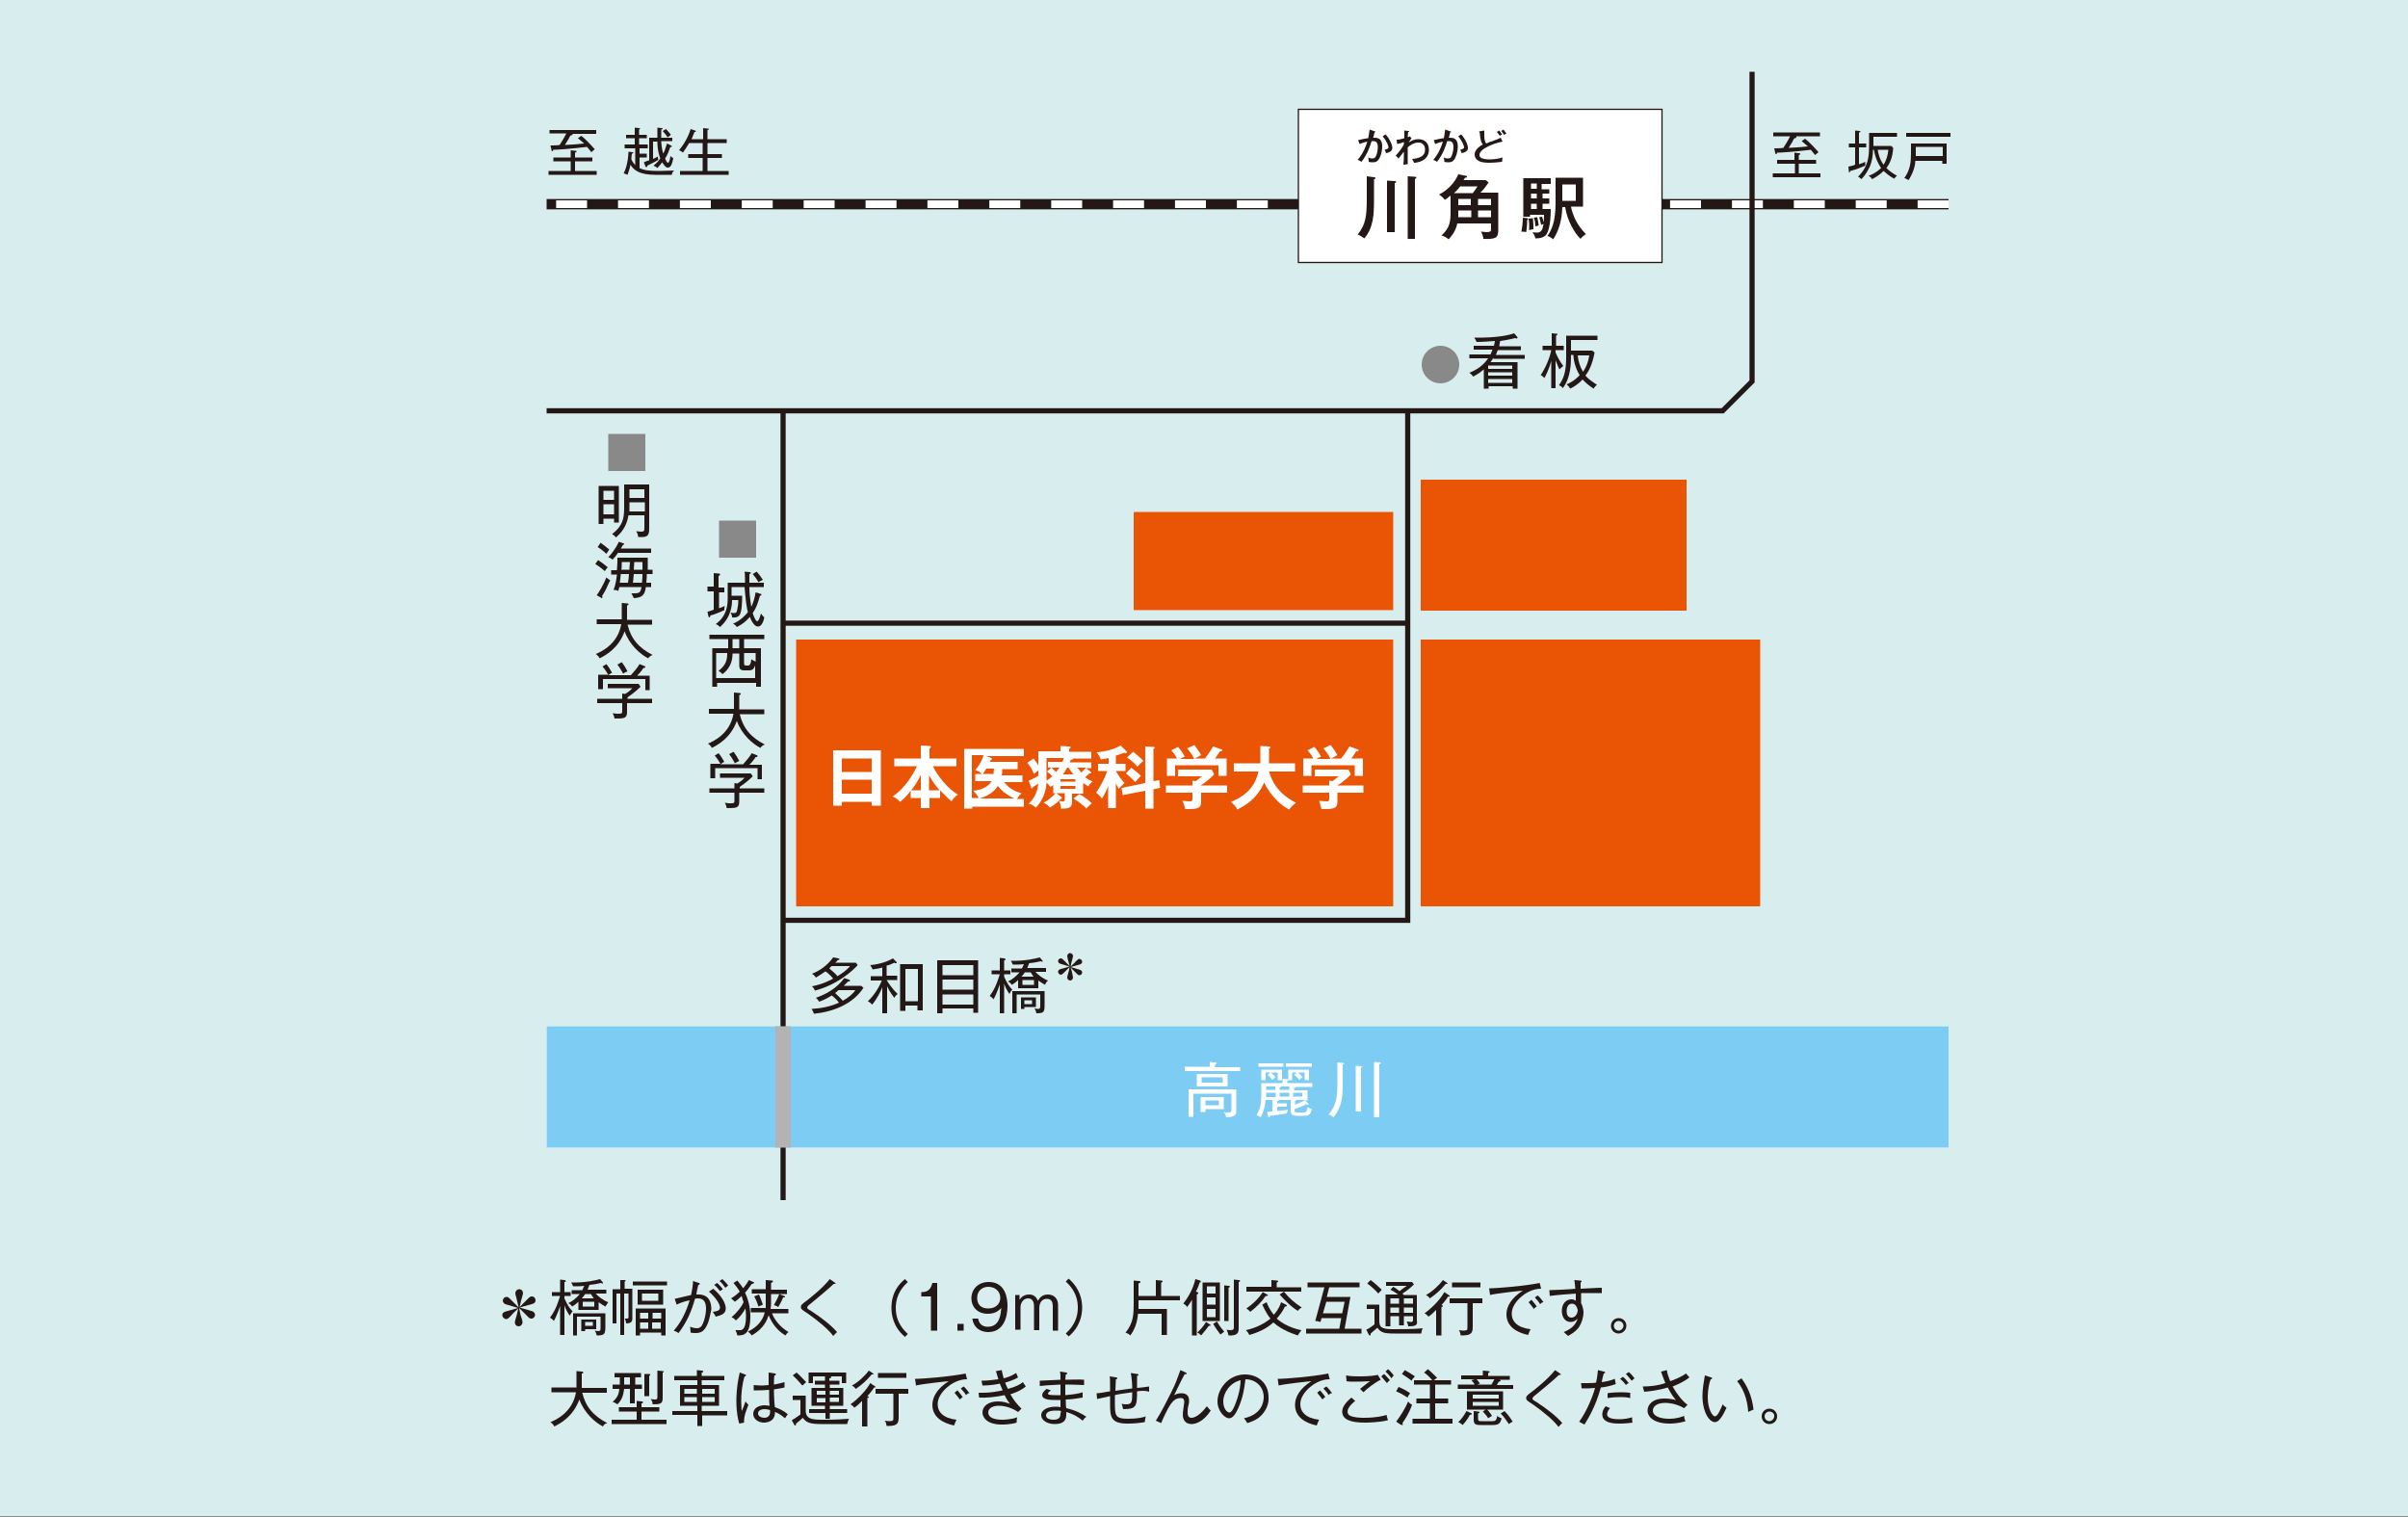 <?xml version="1.0" encoding="utf-8"?>
<!-- Generator: Adobe Illustrator 26.5.3, SVG Export Plug-In . SVG Version: 6.00 Build 0)  -->
<svg version="1.1" id="レイヤー_1" xmlns="http://www.w3.org/2000/svg" xmlns:xlink="http://www.w3.org/1999/xlink" x="0px"
	 y="0px" viewBox="0 0 500 315" style="enable-background:new 0 0 500 315;" xml:space="preserve">
<rect x="0" y="0" width="500" height="315" fill="#333333" stroke="none"/>
<style type="text/css">
	.st0{fill:#D8EDEE;}
	.st1{fill:#FFFFFF;}
	.st2{fill:#7DCCF3;}
	.st3{fill:none;stroke:#231815;stroke-width:2.142;}
	.st4{fill:none;stroke:#FFFFFF;stroke-width:1.607;stroke-dasharray:6.425,6.425;}
	.st5{fill:#231815;}
	.st6{fill:none;stroke:#231815;stroke-width:0.267;}
	.st7{fill:#E95504;}
	.st8{fill:none;stroke:#231815;stroke-width:1.071;}
	.st9{fill:#888988;}
	.st10{fill:none;stroke:#B3B3B3;stroke-width:3.213;}
</style>
<rect y="-2.5" class="st0" width="500" height="317.4"/>
<g>
	<path class="st1" d="M289.3,126.7h-53.9v-20.4h53.9V126.7z M365.5,188.2H295v-55.4h70.5V188.2z M289.3,188.2h-124v-55.4h124V188.2z
		 M404.6,238.3L404.6,238.3H113.5v-25.2h291.1V238.3"/>
	<rect x="113.5" y="213.1" class="st1" width="291.1" height="25.2"/>
	<rect x="113.5" y="213.1" class="st2" width="291.1" height="25.2"/>
	<g>
		<path class="st1" d="M246,222.3v-0.8h5.2v-1l1.1,0.1c0.2,0,0.3,0,0.3,0.2c0,0.2-0.2,0.2-0.3,0.2v0.6h5.2v0.8H246z M254.6,232
			c-0.1-0.5-0.2-0.7-0.5-1.1c0.3,0.1,0.7,0.1,1,0.1c0.6,0,0.6-0.2,0.6-0.7v-3.2h-7.9v4.8h-1v-5.7h9.9v4.3
			C256.7,231.7,256.3,231.9,254.6,232z M248.5,225.6V223h6.4v2.6H248.5z M250.3,230.3v0.6h-1v-3.1h4.8v2.5H250.3z M253.9,223.7h-4.4
			v1.1h4.4V223.7z M253.1,228.5h-2.8v1h2.8V228.5z"/>
		<path class="st1" d="M270.7,231.7h-1.4c-1.2,0-1.3-0.5-1.3-1.3v-2h-2.5c0,0.1,0,0.2-0.3,0.2v0.5h2v0.7h-2v0.9
			c1.3-0.1,1.8-0.2,2.2-0.3c-0.1,0.3-0.1,0.5-0.2,0.8c-1.2,0.2-2.4,0.4-3.5,0.5c0,0.1-0.1,0.3-0.2,0.3c-0.1,0-0.2-0.1-0.2-0.2
			l-0.2-0.9c0.2,0,0.9-0.1,1.1-0.1v-2.4h-1.4c-0.2,2.1-0.8,3.1-1,3.6c-0.4-0.2-0.7-0.4-0.9-0.4c0.5-0.9,1-1.9,1-4.3v-2.4h4.4V224
			l0.9,0.1c0.1,0,0.2,0,0.3,0v-2h4.3v2.2h-0.9v-1.6h-1.4c0.5,0.4,0.8,0.8,1,1c-0.4,0.2-0.6,0.4-0.7,0.6c-0.3-0.5-0.6-0.8-1.1-1.1
			l0.6-0.5h-1v1.6h-0.8c-0.1,0-0.1,0.1-0.2,0.1v0.5h5.2v0.8h-3.5c0.1,0.2-0.1,0.2-0.3,0.2v0.5h2.8v2.1H271l0.6,0.6
			c0,0.1,0.1,0.1,0.1,0.2c0,0.1,0,0.1-0.2,0.1c-0.1,0-0.2-0.1-0.3-0.1c-0.9,0.5-2.2,0.9-2.4,1c0,0.6,0,0.7,0.6,0.7h1
			c0.7,0,1,0,1.1-1.1c0.3,0.2,0.5,0.3,0.9,0.4C272.1,231.5,271.7,231.7,270.7,231.7z M261.3,221.5v-0.7h5.2v0.7H261.3z M265.3,224.3
			v-1.6h-1.4c0.5,0.4,0.8,0.8,1,1c-0.4,0.2-0.6,0.4-0.7,0.6c-0.3-0.5-0.6-0.8-1-1.1l0.6-0.5h-1v1.6h-0.9v-2.2h4.3v2.2H265.3z
			 M264.8,226.9h-1.9v0.4c0,0.1,0,0.3,0,0.5h2V226.9z M264.8,225.6h-1.9v0.7h1.9V225.6z M267.7,225.6H266c0,0.2-0.1,0.2-0.3,0.2v0.5
			h2V225.6z M267.7,226.9h-2v0.8h2V226.9z M267,221.5v-0.7h5.4v0.7H267z M270.4,226.9h-1.9v0.8h1.9V226.9z M269.2,228.4
			c0,0.1-0.1,0.1-0.3,0.2v0.8c1-0.4,1.7-0.7,2.1-1H269.2z"/>
	</g>
	<g>
		<path class="st1" d="M278.8,221v3.2c0,3.4,0,5.4-1.9,7.8c-0.5-0.4-0.8-0.5-1-0.6c1.7-2.1,1.8-3.7,1.8-7.2v-3.6l1.1,0.1
			c0.1,0,0.3,0,0.3,0.2C279.1,220.9,279,221,278.8,221z M282.6,221.7v9.1h-1.1v-9.5l1.1,0.1c0.1,0,0.3,0,0.3,0.2
			C282.9,221.6,282.8,221.7,282.6,221.7z M286.4,221v11h-1.1v-11.5l1.1,0.1c0.1,0,0.3,0,0.3,0.2C286.7,220.9,286.6,220.9,286.4,221z
			"/>
	</g>
	<line class="st3" x1="404.6" y1="42.4" x2="113.5" y2="42.4"/>
	<line class="st4" x1="404.6" y1="42.4" x2="113.5" y2="42.4"/>
	<rect x="269.6" y="22.7" class="st1" width="75.5" height="31.8"/>
	<g>
		<path class="st5" d="M285.3,36.8c0.1,0,0.3,0,0.3,0.2c0,0.1-0.2,0.2-0.3,0.2v4.1c0,3.3-0.1,5.9-2,8.2c-0.7-0.5-1.1-0.7-1.4-0.8
			c1.7-2.1,1.9-3.8,1.9-7.6v-4.5L285.3,36.8z M289.6,37.6c0.1,0,0.3,0,0.3,0.2c0,0.1-0.2,0.2-0.3,0.2v10.2H288V37.5L289.6,37.6z
			 M293.8,36.7c0.1,0,0.3,0,0.3,0.2c0,0.1-0.2,0.2-0.3,0.3v12.4h-1.5v-13L293.8,36.7z"/>
		<path class="st5" d="M311.1,40.1v7.8c0,1.5-0.6,1.8-3.1,1.7c0-0.4-0.2-1.1-0.5-1.5c0.4,0,0.8,0.1,1.1,0.1c0.9,0,1-0.2,1-0.6v-1.2
			h-7c-0.4,1.8-1.3,2.7-1.8,3.3c-0.5-0.4-0.8-0.6-1.5-0.8c1.8-1.6,1.9-3,1.9-5v-3.3c-0.7,0.6-1,0.8-1.2,0.9
			c-0.2-0.3-0.7-0.8-1.2-1.1c1.7-0.9,3.2-2.3,4-4.2l1.6,0.3c0.1,0,0.2,0.1,0.2,0.2c0,0.2-0.1,0.2-0.4,0.2c-0.1,0.2-0.2,0.3-0.3,0.5
			h4.6l0.6,0.5c-0.7,1-1.1,1.5-1.7,2.1H311.1z M305.8,40.1c0.4-0.5,0.6-0.8,1-1.4h-3.6c-0.4,0.5-0.7,0.9-1.3,1.4H305.8z M302.8,43.7
			c0,0.4,0,1,0,1.4h2.7v-1.4H302.8z M302.8,42.6h2.6v-1.3h-2.6V42.6z M309.6,41.3h-2.7v1.3h2.7V41.3z M309.6,43.7h-2.7v1.4h2.7V43.7
			z"/>
	</g>
	<g>
		<path class="st5" d="M317.1,45.3c0.1,0,0.2,0,0.2,0.2c0,0.1-0.2,0.2-0.2,0.2c0,0,0,1.5-0.2,2.5c-0.3-0.1-0.7-0.1-1-0.1
			c0.2-1,0.3-2.1,0.3-2.9L317.1,45.3z M321.7,39.2v1h-1.4v1h1.4v1.1h-1.4v1.1h1.7c0,3.2-0.5,4.8-1,5.4c-0.3,0.3-0.8,0.7-2.2,0.7
			c-0.1-0.5-0.2-0.7-0.6-1.3c0.2,0,0.4,0.1,0.7,0.1c0.9,0,1.7,0,1.7-3.7h-2.9V45h-1.4v-8h5.7v1.2h-1.9v1.1H321.7z M318.3,45.3
			c0.1,1,0.1,1.6,0.1,2.3c-0.6,0.1-0.7,0.1-0.9,0.2c0-0.4,0.1-1.1-0.1-2.4L318.3,45.3z M319.1,39.2v-1.1h-1.2v1.1H319.1z
			 M317.9,40.2v1h1.2v-1H317.9z M317.9,42.3v1.1h1.2v-1.1H317.9z M319.2,45.1c0.2,1,0.2,1.1,0.3,1.7c-0.1,0-0.5,0.2-0.7,0.2
			c0-0.5-0.1-1.3-0.3-1.8L319.2,45.1z M320.2,45c0.2,0.6,0.3,1,0.4,1.5c-0.1,0-0.2,0-0.6,0.2c-0.1-0.5-0.2-1-0.4-1.6L320.2,45z
			 M324.4,43c-0.1,3-0.8,5-1.9,6.7c-0.3-0.3-0.8-0.6-1.2-0.7c1.5-2,1.7-4.6,1.7-7.3v-4.8h5.7v6h-2.5c0.6,3.1,2.4,5,3.1,5.7
			c-0.7,0.5-0.8,0.6-1.1,1c-1.1-1-2.8-3.7-3.2-6.6H324.4z M324.4,38.3v3.4h2.8v-3.4H324.4z"/>
	</g>
	<rect x="269.6" y="22.7" class="st6" width="75.5" height="31.8"/>
	<rect x="165.3" y="132.8" class="st7" width="124" height="55.4"/>
	<g>
		<path class="st1" d="M174.8,166.5v0.8H173v-11.5h9.9v11.5H181v-0.8H174.8z M181,160.3v-2.8h-6.2v2.8H181z M181,164.8v-2.9h-6.2
			v2.9H181z"/>
		<path class="st1" d="M195.2,165.7h-2.2v2.1h-1.8v-2.1h-2.1v-1.5c-0.7,0.9-1.3,1.6-2.2,2.3c-0.5-0.6-1.2-1-1.6-1.1
			c2.7-1.7,4.5-5,5.1-6.3h-4.7v-1.6h5.5v-2.7l1.7,0.1c0.1,0,0.4,0,0.4,0.2c0,0.1-0.1,0.2-0.3,0.3v2.1h5.6v1.6h-4.9
			c0.9,1.9,3.1,4.7,5.2,5.9c-0.8,0.6-1,0.8-1.3,1.4c-0.9-0.7-1.7-1.6-2.4-2.3V165.7z M191.2,160.9c-0.7,1.4-1.2,2.2-2,3.2h2V160.9z
			 M195.1,164.1c-0.9-1-1.5-1.9-2.2-3.1v3.1H195.1z"/>
		<path class="st1" d="M212.3,160.9v1.5h-3.8c1.2,1.6,2.8,2.1,3.6,2.3c-0.3,0.3-0.6,0.6-0.9,1.2h1.4v1.6h-10.7v0.4h-1.7v-12.4h12.4
			v1.5h-7.8l1,0.4c0.1,0,0.2,0.1,0.2,0.2c0,0.1-0.2,0.2-0.3,0.2c0,0.1-0.1,0.3-0.2,0.4h5.8v1.5h-3.2c0,0.4,0,0.9-0.1,1.3H212.3z
			 M206.3,160.9c0-0.3,0-0.6,0.1-1.3h-1.6c-0.4,0.7-0.6,0.9-0.8,1.2c-0.2-0.2-0.4-0.5-1.5-0.9c1.2-1.4,1.6-2.6,1.7-3.1h-2.4v8.9h1.4
			c-0.3-0.7-0.5-0.8-1.1-1.5c2.3-0.2,3.4-1.3,3.8-2h-3.4v-1.5H206.3z M210.6,165.8c-0.6-0.3-2.3-1.1-3.4-2.6
			c-0.4,0.6-1.2,1.8-3.8,2.6H210.6z"/>
		<path class="st1" d="M226,163.3c-0.3-0.2-0.5-0.3-1.1-0.7v2.2h-2.3v1.7c0,1.4-0.9,1.4-2.3,1.4c0-0.6-0.1-0.9-0.4-1.6
			c0.5,0.1,0.6,0.1,0.8,0.1c0.3,0,0.4-0.1,0.4-0.5v-1.2h-1.8l1,0.7c0.1,0.1,0.2,0.2,0.2,0.3c0,0.2-0.2,0.2-0.3,0.2
			c-0.6,0.7-1.2,1.2-2.2,1.8c-0.4-0.5-0.5-0.6-1.3-1c1.4-0.8,2.2-1.7,2.5-2h-0.5V163c-0.3,0.2-0.4,0.3-0.6,0.4
			c-0.2-0.3-0.4-0.5-0.8-0.9c-0.1,1.9-0.8,3.7-2.2,5.2c-0.6-0.5-0.7-0.6-1.5-0.8c1.3-1.3,1.8-2.5,2-4.2c-0.5,0.4-0.8,0.5-1.1,0.7
			c0,0.1-0.1,0.3-0.2,0.3c-0.1,0-0.2-0.2-0.2-0.2l-0.5-1.4c1-0.4,1.7-0.8,2-1c0-0.1,0-0.7,0-0.8v-0.3c-0.5,0.3-0.6,0.5-0.9,0.7
			c-0.5-1.1-0.7-1.5-1.4-2.3l1.3-0.9c0.5,0.6,0.8,1.1,1,1.4V156h4.6v-1.1l1.8,0.1c0.1,0,0.3,0,0.3,0.2c0,0.1-0.1,0.2-0.3,0.3v0.6
			h4.6v1.4h-3.8c0.1,0.2-0.4,0.3-0.5,0.3c-0.1,0.3-0.1,0.4-0.2,0.5h4.5v1.2h-1.1l0.9,0.7c0.1,0.1,0.2,0.2,0.2,0.3s-0.1,0.1-0.2,0.1
			c-0.1,0-0.1,0-0.2,0c-0.2,0.2-0.3,0.3-0.9,0.8c0.7,0.5,1.2,0.7,1.6,0.9C226.4,162.6,226.2,162.9,226,163.3z M217.3,157.4v2.5
			c0,1.6,0,1.7,0,2.2c0.2-0.1,0.6-0.4,1.2-0.9c-0.5-0.5-0.8-0.8-1.1-1l0.9-0.8h-0.7v-1.2h3c0.1-0.2,0.2-0.4,0.3-0.8H217.3z
			 M218.3,159.4c0.5,0.4,0.6,0.6,1,0.9c0.3-0.4,0.4-0.5,0.7-0.9H218.3z M223.3,161.8h-3.1v0.5h3.1V161.8z M223.3,163.2h-3.1v0.6h3.1
			V163.2z M221.9,159.4h-0.3c-0.4,0.7-0.8,1.3-0.9,1.4h2.2C222.8,160.7,222.3,160.1,221.9,159.4z M225.6,167.9
			c-0.8-0.8-1.7-1.5-2.7-2.1l1.2-0.9c1.1,0.5,2.3,1.6,2.6,1.9C226.1,167.3,225.8,167.6,225.6,167.9z M223.7,159.4
			c0.2,0.2,0.4,0.5,0.8,1c0.2-0.1,0.7-0.7,1-1H223.7z"/>
		<path class="st1" d="M231.8,167.8h-1.7v-4.6c-0.2,0.6-0.6,1.6-1.3,2.6c-0.4-0.6-1-1-1.2-1.2c0.8-1.2,1.6-2.5,2.3-4.5H228v-1.5h2.2
			v-1.2c-0.8,0.2-1.2,0.2-1.6,0.3c-0.2-0.5-0.5-1-0.9-1.5c1.7-0.1,3.6-0.6,5-1.4l1.2,1.2c0.1,0.1,0.1,0.1,0.1,0.2c0,0,0,0.2-0.2,0.2
			c-0.1,0-0.2,0-0.4-0.1c-1,0.4-1.4,0.5-1.7,0.6v1.7h2v1.5h-2v0c0.6,1.1,1.2,1.8,1.8,2.5c-0.2,0.2-0.6,0.5-1.2,1.2
			c-0.2-0.3-0.3-0.6-0.6-1.1V167.8z M240.7,162l0.2,1.6l-1.4,0.3v4h-1.7v-3.7l-4.7,0.9l-0.2-1.5l4.9-1v-7.6l1.8,0.1
			c0.1,0,0.2,0.1,0.2,0.1c0,0.2-0.2,0.2-0.3,0.3v6.7L240.7,162z M234.9,159.4c0.5,0.4,1.4,1.1,2,1.7c-0.3,0.3-0.8,0.8-1.2,1.3
			c-0.6-0.7-1.1-1.1-1.9-1.8L234.9,159.4z M235.3,156.1c0.7,0.6,1.5,1.2,2.1,1.9c-0.4,0.3-0.9,0.8-1.2,1.2c-0.8-0.9-1.9-1.8-2.2-1.9
			L235.3,156.1z"/>
		<path class="st1" d="M254.8,163.1v1.5h-5.4v1.9c0,1.5-1,1.5-3.3,1.5c-0.1-0.4-0.3-1.2-0.6-1.7c0.2,0,1.3,0.1,1.5,0.1
			c0.6,0,0.6-0.1,0.6-0.8v-1h-5.5v-1.5h5.5v-1l0.7,0.1c0.5-0.4,1-0.8,1.3-1h-5v-1.4h7l0.5,1c-0.5,0.6-1.7,1.6-2.8,2.3H254.8z
			 M247.9,157.5c-0.2-0.6-0.8-1.4-1.4-2.1l1.5-0.7c0.4,0.5,1.1,1.5,1.4,2.1c-0.2,0.1-1.3,0.7-1.3,0.7h2.1c0.7-0.9,1.1-1.5,1.7-2.5
			l1.7,0.6c0.1,0,0.2,0.1,0.2,0.2c0,0.2-0.2,0.2-0.5,0.2c-0.5,0.8-0.8,1.2-1,1.5h2.4v3.6H253v-2.2h-9v2.2h-1.7v-3.6h2.1
			c-0.2-0.4-0.8-1.3-1.2-1.7l1.4-0.7c0.5,0.5,1.1,1.4,1.4,2c-0.5,0.2-0.8,0.4-0.9,0.5H247.9z"/>
		<path class="st1" d="M256.2,160.2v-1.7h5.5v-3.6l1.8,0.1c0.2,0,0.3,0.1,0.3,0.2c0,0.1-0.2,0.2-0.3,0.2v3.1h5.4v1.7h-5.4
			c0.6,2.1,1.9,4.6,5.6,6.5c-0.8,0.6-1.1,0.9-1.4,1.4c-1.5-0.7-3.9-2.8-5.2-5.6c-1.6,3.5-4,4.8-5.6,5.6c-0.1-0.3-0.4-0.8-1.3-1.6
			c1.2-0.5,4.8-1.9,5.7-6.3H256.2z"/>
		<path class="st1" d="M283.1,163.1v1.5h-5.4v1.9c0,1.5-1,1.5-3.3,1.5c-0.1-0.4-0.3-1.2-0.5-1.7c0.2,0,1.3,0.1,1.5,0.1
			c0.6,0,0.6-0.1,0.6-0.8v-1h-5.5v-1.5h5.5v-1l0.7,0.1c0.5-0.4,1-0.8,1.3-1h-5v-1.4h7l0.5,1c-0.5,0.6-1.7,1.6-2.8,2.3H283.1z
			 M276.2,157.5c-0.2-0.6-0.8-1.4-1.4-2.1l1.5-0.7c0.4,0.5,1.1,1.5,1.4,2.1c-0.2,0.1-1.3,0.7-1.3,0.7h2.1c0.7-0.9,1.1-1.5,1.7-2.5
			l1.7,0.6c0.1,0,0.2,0.1,0.2,0.2c0,0.2-0.2,0.2-0.5,0.2c-0.5,0.8-0.8,1.2-1,1.5h2.4v3.6h-1.7v-2.2h-9v2.2h-1.7v-3.6h2.1
			c-0.2-0.4-0.8-1.3-1.2-1.7l1.4-0.7c0.5,0.5,1.1,1.4,1.4,2c-0.5,0.2-0.8,0.4-0.9,0.5H276.2z"/>
	</g>
	<rect x="235.4" y="106.3" class="st7" width="53.9" height="20.4"/>
	<rect x="295" y="99.6" class="st7" width="55.2" height="27.2"/>
	<rect x="295" y="132.8" class="st7" width="70.5" height="55.4"/>
	<polyline class="st8" points="363.8,14.9 363.8,79.2 357.7,85.3 113.5,85.3 	"/>
	<polyline class="st8" points="292.3,85.3 292.3,191.1 162.6,191.1 	"/>
	<line class="st8" x1="162.6" y1="85.1" x2="162.6" y2="249.2"/>
	<line class="st8" x1="292.3" y1="129.4" x2="162.8" y2="129.4"/>
	<g>
		<path class="st9" d="M295.2,75.7c0-2.2,1.8-3.9,3.9-3.9c2.2,0,3.9,1.8,3.9,3.9c0,2.2-1.8,3.9-3.9,3.9
			C297,79.6,295.2,77.9,295.2,75.7z"/>
	</g>
	<g>
	</g>
	<g>
		<path class="st5" d="M310.1,74.3c-0.1,0.1-0.3,0.5-0.6,0.9h5.6v5.5h-1v-0.5h-5v0.5h-1v-4c-1,0.9-1.9,1.3-2.2,1.5
			c-0.2-0.3-0.5-0.6-0.8-0.8c1.8-0.7,3-1.7,3.9-3h-3.9v-0.8h4.4c0.1-0.2,0.2-0.5,0.4-1H306v-0.8h4.2c0.1-0.5,0.2-0.8,0.2-1
			c-1.3,0.1-2.6,0.2-3.8,0.2c-0.1-0.3-0.3-0.6-0.5-0.9c5,0.1,7.5-0.6,8.3-0.9l0.6,0.7c0.1,0.1,0.1,0.2,0.1,0.2
			c0,0.1-0.1,0.2-0.2,0.2c-0.1,0-0.2-0.1-0.3-0.1c-1.1,0.3-2.4,0.5-3.1,0.6c-0.1,0.6-0.2,0.9-0.2,1.1h4.5v0.8h-4.8
			c-0.1,0.3-0.2,0.5-0.4,1h6v0.8H310.1z M314,75.9h-5v0.7h5V75.9z M314,77.3h-5V78h5V77.3z M314,78.7h-5v0.8h5V78.7z"/>
		<path class="st5" d="M323,72.6v0.6c0.3,0.7,0.9,1.9,1.6,2.8c-0.4,0.3-0.6,0.5-0.8,0.7c-0.4-0.8-0.6-1.5-0.8-1.9v5.8h-0.9v-5.7
			c-0.5,2-1.2,3.1-1.4,3.6c-0.3-0.3-0.5-0.5-0.8-0.6c0.9-1.3,1.9-3.5,2.2-5.2h-1.8v-0.9h1.9v-2.6l1,0.1c0.1,0,0.2,0,0.2,0.1
			c0,0.1-0.1,0.2-0.3,0.3v2.1h1.6v0.9H323z M326.2,70.5v2.3h4.4l0.5,0.4c-0.5,2.7-1.3,4-1.9,4.8c0.7,0.8,1.5,1.3,2.4,1.9
			c-0.4,0.3-0.5,0.5-0.7,0.8c-1.1-0.7-1.7-1.3-2.3-1.9c-1,1.1-2.1,1.7-2.6,1.9c-0.1-0.3-0.3-0.5-0.7-0.9c0.5-0.2,1.6-0.7,2.7-1.9
			c-1-1.6-1.3-3.4-1.3-4.2h-0.5v0.3c0,1.3,0,4.4-1.7,6.6c-0.2-0.3-0.5-0.5-0.8-0.6c1.3-1.8,1.5-3.6,1.5-6v-4.3h6.5v0.9H326.2z
			 M327.6,73.8c0.1,1.2,0.5,2.4,1.1,3.4c0.7-1,1.1-2.1,1.3-3.4H327.6z"/>
	</g>
	<g>
		<path class="st5" d="M368.1,36.8V36h4.6v-2H369v-0.8h3.6v-1.5l0.9,0.1c0.2,0,0.3,0,0.3,0.2c0,0.1-0.1,0.1-0.3,0.2v1h3.6v0.8h-3.6
			v2h4.5v0.8H368.1z M373,28.4C373.1,28.5,373.1,28.5,373,28.4c0,0.3-0.2,0.3-0.4,0.3c-0.1,0.1-0.4,0.6-0.4,0.7
			c-0.4,0.7-0.6,0.9-0.8,1.3c1.9-0.1,2.1-0.1,4-0.3c-0.1-0.1-0.7-0.6-1.3-1.1l0.7-0.5c0.7,0.5,2.2,2.1,2.8,2.8
			c-0.4,0.3-0.5,0.4-0.7,0.6c-0.3-0.4-0.6-0.7-0.9-1.1c-3.3,0.4-6.2,0.6-7,0.6c0,0.1-0.1,0.3-0.2,0.3c-0.1,0-0.2-0.1-0.2-0.3
			l-0.2-0.9c0.6,0,1.3,0,1.9-0.1c0.3-0.5,0.8-1.2,1.4-2.4h-3.5v-0.8h9.7v0.8H373z"/>
		<path class="st5" d="M386,30.7v3.4c0.4-0.1,0.9-0.3,1.3-0.5c0,0.1,0,0.3,0,0.4c0,0.2,0,0.3,0,0.4c-1.2,0.5-1.9,0.8-3.1,1.1
			c-0.1,0.2-0.1,0.3-0.2,0.3c-0.1,0-0.1-0.1-0.1-0.2l-0.1-1c0.3-0.1,0.7-0.1,1.4-0.4v-3.6h-1.3v-0.8h1.3v-2.7l0.9,0.1
			c0.1,0,0.2,0,0.2,0.1c0,0.1-0.1,0.2-0.3,0.2v2.3h1.5v0.8H386z M393.3,37.1c-1.1-0.6-1.6-1.1-2.2-1.6c-1,1-2,1.5-2.4,1.7
			c-0.2-0.4-0.4-0.5-0.7-0.7c0.9-0.3,1.7-0.8,2.6-1.6c-0.5-0.7-1.2-2-1.5-3.8h-0.2c0,1-0.1,2.2-0.7,3.6c-0.5,1-1,1.8-1.7,2.5
			c-0.3-0.3-0.6-0.5-0.7-0.5c2.1-2.1,2.3-4.1,2.3-6.5v-2.6h5.8v0.8h-4.9v1.9h3.7l0.4,0.4c-0.1,2.1-0.8,3.4-1.4,4.2
			c0.7,0.7,1.5,1.2,2.2,1.6C393.6,36.7,393.6,36.8,393.3,37.1z M389.9,31.1c0.1,0.8,0.4,2,1.2,3.1c0.6-0.9,0.9-2,1-3.1H389.9z"/>
	</g>
	<g>
		<path class="st5" d="M403.3,33.9v-0.5h-5.6c0,0.6-0.2,2.1-1.4,4c-0.5-0.3-0.7-0.4-0.9-0.4c1.3-1.8,1.4-3.5,1.4-5.2v-2h7.4v4.2
			H403.3z M395.8,28.4v-0.8h9.2v0.8H395.8z M403.3,30.5h-5.5c0,0.3,0,1.6,0,1.9h5.6V30.5z"/>
	</g>
	<g>
		<path class="st5" d="M113.9,36.3v-0.8h4.6v-2h-3.6v-0.8h3.6v-1.5l0.9,0.1c0.2,0,0.3,0,0.3,0.2c0,0.1-0.1,0.1-0.3,0.2v1h3.6v0.8
			h-3.6v2h4.5v0.8H113.9z M118.9,27.8C118.9,27.9,119,27.9,118.9,27.8c0,0.3-0.2,0.3-0.4,0.3c-0.1,0.1-0.4,0.6-0.4,0.7
			c-0.4,0.7-0.6,0.9-0.8,1.3c1.9-0.1,2.1-0.1,4-0.3c-0.1-0.1-0.7-0.6-1.3-1.1l0.7-0.5c0.7,0.5,2.2,2.1,2.8,2.8
			c-0.4,0.3-0.5,0.4-0.7,0.6c-0.3-0.4-0.6-0.7-0.9-1.1c-3.3,0.4-6.2,0.6-7,0.6c0,0.1-0.1,0.3-0.2,0.3c-0.1,0-0.2-0.1-0.2-0.3
			l-0.2-0.9c0.6,0,1.3,0,1.9-0.1c0.3-0.5,0.8-1.2,1.4-2.4h-3.5V27h9.7v0.8H118.9z"/>
	</g>
	<g>
		<path class="st5" d="M139.5,36.3h-3.4c-3.4,0-4.5-1-5.2-2.1c0,0.2-0.2,1-0.6,2.1c-0.4-0.2-0.5-0.2-0.8-0.3c0.3-0.6,0.9-2,1-4.5
			l0.8,0.1c0.1,0,0.2,0,0.2,0.1c0,0.1-0.1,0.2-0.3,0.2c-0.1,0.7-0.1,0.8-0.1,1.2c0.2,0.5,0.5,0.8,0.8,1.2v-3.5h-2.2V30h2.1v-1.3H130
			V28h1.8v-1.5l0.9,0.1c0.1,0,0.2,0,0.2,0.1c0,0.1-0.1,0.1-0.2,0.2V28h1.6v0.7h-1.6V30h1.8v0.8h-1.7v1.1h1.5v0.8h-1.5v2.2
			c1,0.5,2.1,0.6,4.2,0.6c1.4,0,2.3-0.1,3-0.1C139.6,35.7,139.6,35.9,139.5,36.3z M138.7,34.8c-0.3,0-0.6-0.1-1.2-1.1
			c-0.5,0.7-0.8,0.9-1,1.2c-0.2-0.2-0.3-0.3-0.8-0.5c0.3-0.3,0.9-0.7,1.4-1.5c-0.1-0.3-0.6-1.5-0.6-3.5h-0.9v3.6
			c0.5-0.2,0.8-0.4,1-0.5c0,0.4,0.1,0.6,0.1,0.7c-0.5,0.3-1.1,0.6-2.3,1.2c0,0.2,0,0.3-0.2,0.3c-0.1,0-0.1-0.1-0.2-0.2l-0.3-0.8
			c0.2-0.1,0.9-0.4,1.1-0.4v-4.7h1.7c0-1.1,0-1.2,0-2.1l0.9,0.1c0.1,0,0.2,0,0.2,0.1c0,0.1-0.2,0.2-0.3,0.2c0,0.8,0,1,0,1.7h2.3v0.7
			h-2.3c0,0.4,0.1,1.6,0.4,2.6c0.2-0.3,0.5-1.1,0.8-2.1l0.8,0.4c0.1,0.1,0.2,0.1,0.2,0.2c0,0.1-0.1,0.2-0.3,0.1
			c-0.3,0.8-0.6,1.7-1.1,2.4c0.2,0.5,0.4,0.9,0.6,0.9c0.3,0,0.5-1.1,0.5-1.4c0.1,0.1,0.3,0.3,0.6,0.4
			C139.7,33.3,139.5,34.8,138.7,34.8z M138.6,28.5c-0.3-0.5-0.3-0.5-1-1.3l0.7-0.4c0.7,0.8,0.9,1,1,1.2
			C139,28.2,139,28.3,138.6,28.5z"/>
		<path class="st5" d="M141.2,36.3v-0.8h4.7v-2.7h-3v-0.8h3v-2.3h-2.8c-0.5,0.8-0.8,1.3-1.3,2c-0.2-0.2-0.3-0.3-0.8-0.5
			c1.8-2.2,2.3-4.1,2.4-4.4l0.9,0.3c0.1,0,0.2,0.1,0.2,0.2s-0.2,0.1-0.3,0.1c-0.1,0.3-0.3,0.8-0.6,1.5h2.4v-2.3l0.9,0.1
			c0.1,0,0.3,0,0.3,0.1c0,0.1-0.2,0.2-0.3,0.2v1.9h4v0.8h-4v2.3h3v0.8h-3v2.7h4.4v0.8H141.2z"/>
	</g>
	<g>
		<g>
			<path class="st5" d="M130.2,146v1.8c0,1.4-0.6,1.4-2.6,1.4c-0.1-0.6-0.3-0.9-0.4-1.1c0.7,0.1,0.8,0.1,1,0.1c1,0,1,0,1-0.8V146
				H124v-0.9h5.2V144l0.6,0.1c1-0.6,1.3-1,1.5-1.2h-5.1V142h6.4l0.4,0.6c-0.6,0.6-1.4,1.3-2.7,2.2v0.3h5.1v0.9H130.2z M134,143.1
				v-2.1h-8.8v2.1h-1v-3h2.1c-0.3-0.5-0.8-1.3-1.2-1.7l0.8-0.5c0.4,0.4,0.9,1.3,1.2,1.8c-0.3,0.1-0.5,0.3-0.8,0.5h4.7
				c0.8-0.9,1.3-1.5,1.8-2.3l1,0.4c0.1,0,0.2,0.1,0.2,0.2c0,0.2-0.2,0.2-0.4,0.2c-0.5,0.8-1,1.3-1.3,1.6h2.6v3H134z M129.4,139.9
				c-0.3-0.6-0.8-1.4-1.2-1.9l0.9-0.5c0.4,0.5,0.9,1.3,1.2,1.9C129.8,139.6,129.6,139.7,129.4,139.9z"/>
		</g>
		<g>
			<path class="st5" d="M134.6,136.7c-1.6-0.8-3.9-2.8-4.9-5.6c-1.3,3.5-3.8,4.9-5.2,5.6c-0.2-0.4-0.4-0.6-0.8-0.9
				c1-0.4,4.6-2,5.3-6.2h-5.1v-1h5.2c0-0.5,0-0.7,0-1v-2.4l1.1,0.1c0.2,0,0.3,0,0.3,0.2c0,0.2-0.2,0.2-0.3,0.2v2c0,0.4,0,0.6,0,1
				h5.2v1h-5.1c0.7,2.9,2.3,4.8,5.2,6.3C135,136.2,134.8,136.4,134.6,136.7z"/>
		</g>
		<g>
			<path class="st5" d="M125.6,118.6c-0.8-0.7-1.4-1.1-2-1.5l0.6-0.8c0.6,0.4,1.3,0.9,2,1.5C126,118,125.8,118.2,125.6,118.6z
				 M125.9,122.2c-0.1,0.3-0.8,1.4-0.9,1.6c0.1,0.1,0.1,0.2,0.1,0.2c0,0.1-0.1,0.2-0.1,0.2s-0.2,0-0.2-0.1l-0.9-0.5
				c0.3-0.4,1.3-1.9,2-3.7c0.2,0.2,0.5,0.4,0.8,0.6C126.5,120.9,126.3,121.3,125.9,122.2z M125.9,115c-0.4-0.4-1.1-1-1.8-1.4
				l0.6-0.9c0.8,0.6,1.1,0.8,1.8,1.4C126.3,114.4,126.2,114.6,125.9,115z M128.4,114.7c-0.4,0.6-0.9,1.2-1.2,1.5
				c-0.4-0.3-0.4-0.3-0.9-0.5c0.4-0.4,1.4-1.5,2.2-3.2l0.9,0.3c0.1,0,0.2,0.1,0.2,0.2c0,0.1-0.2,0.1-0.3,0.2
				c-0.1,0.2-0.2,0.4-0.4,0.7h6.3v0.9H128.4z M134.3,119.2c0,0.6,0,0.8-0.1,1.8h1v0.9h-1.1c-0.2,1.6-0.7,2.2-2.5,2.3
				c-0.3-0.6-0.3-0.7-0.5-1c0.2,0,0.3,0,0.6,0c1.1,0,1.3-0.2,1.5-1.3h-4.6c-0.1,0.5-0.2,0.6-0.2,0.8c-0.2-0.1-0.4-0.2-1-0.2
				c0.4-1,0.6-2.2,0.7-3.2h-1.2v-0.9h1.2c0-0.5,0.1-1,0.1-1.8v-0.8h6.3v1.2c0,0.2,0,1.1,0,1.3h1v0.9H134.3z M128.9,119.2
				c0,0.2-0.1,0.9-0.2,1.8h1.7c0.1-0.6,0.2-1.5,0.2-1.8H128.9z M129.1,116.7v0.4c0,0.2,0,1-0.1,1.2h1.7c0-1,0.1-1.1,0.1-1.6H129.1z
				 M131.6,119.2c-0.1,0.9-0.1,1.4-0.2,1.8h1.9c0.1-1,0.1-1.4,0.1-1.8H131.6z M133.4,116.7h-1.7c0,0.3-0.1,1.4-0.1,1.6h1.8
				c0-0.3,0-0.6,0-0.9V116.7z"/>
		</g>
		<g>
			<path class="st5" d="M128.5,100.9v7.6h-1v-0.8h-2.2v1.1h-1v-7.9H128.5z M127.5,103.8v-1.9h-2.2v1.9H127.5z M125.3,104.7v2.1h2.2
				v-2.1H125.3z M133.8,107h-3.3c-0.4,2.5-1.7,3.8-2.6,4.6c-0.2-0.3-0.5-0.5-0.8-0.7c2.2-1.7,2.5-3.2,2.5-5.5v-4.8h5.2v9.2
				c0,1.6-0.5,1.8-2.3,1.7c0-0.6-0.3-1-0.4-1.2c0.3,0,0.6,0.1,1,0.1c0.7,0,0.7-0.2,0.7-0.9V107z M133.8,104.3h-3.1v1.3
				c0,0.1,0,0.5,0,0.6h3.2V104.3z M130.7,103.4h3.1v-1.8h-3.1V103.4z"/>
		</g>
	</g>
	<g>
		<path class="st9" d="M126.3,97.8v-7.7h7.7v7.7H126.3z"/>
	</g>
	<g>
		<g>
			<path class="st5" d="M153.5,164.6v1.8c0,1.4-0.6,1.4-2.6,1.4c-0.1-0.6-0.3-0.9-0.4-1.1c0.7,0.1,0.8,0.1,1,0.1c1,0,1,0,1-0.8v-1.4
				h-5.2v-0.9h5.2v-1.1l0.6,0.1c1-0.6,1.3-1,1.5-1.2h-5.1v-0.9h6.4l0.4,0.6c-0.6,0.6-1.4,1.3-2.7,2.2v0.3h5.1v0.9H153.5z
				 M157.3,161.6v-2.1h-8.8v2.1h-1v-3h2.1c-0.3-0.5-0.8-1.3-1.2-1.7l0.8-0.5c0.4,0.4,0.9,1.3,1.2,1.8c-0.3,0.1-0.5,0.3-0.8,0.5h4.7
				c0.8-0.9,1.3-1.5,1.8-2.3l1,0.4c0.1,0,0.2,0.1,0.2,0.2c0,0.2-0.2,0.2-0.4,0.2c-0.5,0.8-1,1.3-1.3,1.6h2.6v3H157.3z M152.6,158.5
				c-0.3-0.6-0.8-1.4-1.2-1.9l0.9-0.5c0.4,0.5,0.9,1.3,1.2,1.9C153.1,158.2,152.9,158.3,152.6,158.5z"/>
		</g>
		<g>
			<path class="st5" d="M157.9,155.3c-1.6-0.8-3.9-2.8-4.9-5.6c-1.3,3.5-3.8,4.9-5.2,5.6c-0.2-0.4-0.4-0.6-0.8-0.9
				c1-0.4,4.6-2,5.3-6.2h-5.1v-1h5.2c0-0.5,0-0.7,0-1v-2.4l1.1,0.1c0.2,0,0.3,0,0.3,0.2c0,0.2-0.2,0.2-0.3,0.2v2c0,0.4,0,0.6,0,1
				h5.2v1h-5.1c0.7,2.9,2.3,4.8,5.2,6.3C158.3,154.8,158.1,155,157.9,155.3z"/>
		</g>
		<g>
			<path class="st5" d="M154.5,132.7v1.9h3.5v8h-1v-0.8h-8.1v0.8h-1v-8h3.3v-1.9h-3.9v-0.9h11.4v0.9H154.5z M157,137.5
				c-0.4,1.5-0.7,1.7-1.6,1.7h-0.8c-0.8,0-1.1-0.2-1.1-1.1v-2.4h-1.4c0,0.9-0.1,2.8-2.1,4.3c-0.1-0.2-0.5-0.5-0.8-0.7
				c1.7-1.3,1.8-2.5,1.8-3.7h-2.3v5.2h8.1V137.5z M153.5,132.7h-1.4v1.9h1.4V132.7z M157,135.6h-2.5v2.1c0,0.4,0.1,0.5,0.5,0.5
				c0.5,0,0.6,0,0.7-0.2c0.2-0.2,0.3-0.9,0.3-1.1c0.5,0.3,0.7,0.4,0.9,0.5V135.6z"/>
		</g>
		<g>
			<path class="st5" d="M149.3,122.8v3.5c0.5-0.2,0.9-0.3,1.2-0.5c0,0.1-0.1,0.3-0.1,0.6c0,0.2,0,0.2,0,0.3c-1.3,0.6-2.4,1-2.9,1.1
				c0,0.2-0.1,0.4-0.2,0.4c-0.1,0-0.2-0.2-0.2-0.2l-0.2-1c0.2,0,0.5-0.1,1.3-0.4v-3.8h-1.3v-1h1.3V119l1.1,0.1c0.1,0,0.2,0,0.2,0.2
				s-0.1,0.2-0.3,0.3v2.4h1.2v1H149.3z M157.4,130.1c-0.9,0-1.5-1.5-1.7-2c-0.8,0.9-1.5,1.5-2.7,2.1c-0.2-0.3-0.4-0.5-0.8-0.7
				c1.6-0.6,2.8-2,3.1-2.4c-0.3-0.9-0.5-2.9-0.7-5.2h-2.7v1.8h2.2c0,0.8,0,3.4-0.6,4.1c-0.2,0.2-0.5,0.5-1.5,0.4
				c0-0.4-0.1-0.6-0.3-1c0.2,0,0.3,0.1,0.7,0.1c0.4,0,0.6-0.1,0.7-0.8c0.1-0.4,0.2-1.1,0.2-1.9h-1.3c0,0.9-0.1,3.5-2.5,5.6
				c-0.3-0.3-0.5-0.5-0.9-0.6c2.5-1.8,2.5-4.3,2.5-5.5v-3.1h3.6c0-0.4,0-2-0.1-2.3l1.1,0.1c0.1,0,0.2,0.1,0.2,0.2s-0.1,0.1-0.3,0.2
				c0,0.3,0,0.8,0,1.8h3v0.9h-3c0,0.9,0.1,2.3,0.4,4.1c0.4-0.8,0.7-1.8,0.9-3l1,0.3c0.1,0,0.2,0.1,0.2,0.2c0,0.1-0.1,0.2-0.3,0.2
				c-0.5,1.7-0.7,2.4-1.5,3.6c0.1,0.4,0.6,1.7,0.9,1.7c0.4,0,0.7-1.3,0.8-1.6c0.2,0.3,0.5,0.6,0.7,0.8
				C158.6,128.8,158.2,130.1,157.4,130.1z M157.5,120.9c-0.4-0.7-0.7-1.1-1.2-1.7l0.8-0.5c0.5,0.5,0.9,1.1,1.3,1.7
				C157.8,120.7,157.6,120.8,157.5,120.9z"/>
		</g>
	</g>
	<g>
		<path class="st9" d="M149.3,115.8v-7.7h7.7v7.7H149.3z"/>
	</g>
	<line class="st10" x1="162.6" y1="213.1" x2="162.6" y2="238.3"/>
	<g>
		<path class="st5" d="M169,210.5c-0.1-0.3-0.2-0.6-0.5-1c1.9-0.1,4-0.5,5.7-1.3c-0.5-0.7-1.1-1.2-1.5-1.5c-0.6,0.4-1.5,0.9-2.6,1.3
			c-0.2-0.3-0.4-0.6-0.7-0.8c3.4-1.2,5-2.9,5.9-4.1l0.9,0.3c0.1,0,0.3,0.1,0.3,0.2c0,0.2-0.2,0.2-0.4,0.2c-0.2,0.2-0.4,0.4-0.9,0.9
			h3.6l0.5,0.4C177.1,208.5,173,210.1,169,210.5z M169.2,205.7c-0.1-0.3-0.2-0.5-0.6-0.9c2.1-0.4,3.7-1.2,4.4-1.6
			c-0.2-0.2-0.8-1-1.6-1.5c-0.7,0.5-1.2,0.8-2,1.3c-0.1-0.2-0.3-0.5-0.8-0.8c1.5-0.6,3.1-1.6,4.4-3.4l1,0.2c0.1,0,0.3,0,0.3,0.2
			c0,0.1-0.1,0.1-0.4,0.2c-0.2,0.3-0.3,0.4-0.5,0.5h4.3l0.4,0.5C177.2,201.4,174.1,204.4,169.2,205.7z M172.7,200.6
			c-0.1,0.1-0.3,0.2-0.5,0.5c0.6,0.5,1.3,1.1,1.7,1.6c0.8-0.5,1.9-1.2,2.6-2.1H172.7z M174.1,205.6c-0.1,0.1-0.3,0.3-0.7,0.6
			c0.2,0.2,1,0.9,1.6,1.6c1.1-0.6,2.1-1.4,2.6-2.2H174.1z"/>
		<path class="st5" d="M184.2,210.4h-1v-5.4c-0.4,1-1.1,2.4-2.1,3.6c-0.2-0.2-0.5-0.5-0.9-0.7c1.2-1.1,2.3-2.8,2.9-4.3h-2.3v-0.9
			h2.4v-1.8c-0.6,0.2-0.9,0.2-2,0.4c-0.1-0.2-0.3-0.6-0.5-0.9c2.1-0.2,3.7-0.8,4.7-1.4l0.7,0.7c0.1,0.1,0.1,0.1,0.1,0.2
			c0,0.1-0.1,0.1-0.2,0.1s-0.2,0-0.3-0.1c-0.8,0.4-1.1,0.5-1.6,0.6v2.1h2.2v0.9h-2.2v0c0.2,0.3,1,1.7,2.3,2.9
			c-0.4,0.3-0.5,0.4-0.7,0.8c-0.2-0.3-0.9-1.1-1.5-2.4V210.4z M188,208.9v1h-1.1v-9.7h4.7v9.6h-1.1v-1H188z M190.6,207.9v-6.7H188
			v6.7H190.6z"/>
		<path class="st5" d="M195.7,209.5v0.9h-1.1v-11h8.5v10.9h-1v-0.9H195.7z M202.1,202.5v-2.1h-6.4v2.1H202.1z M202.1,205.5v-2.1
			h-6.4v2.1H202.1z M202.1,208.6v-2.1h-6.4v2.1H202.1z"/>
		<path class="st5" d="M209.6,206.4c-0.5-0.7-1-1.7-1.1-2.2v6.2h-0.9v-6c-0.4,1.2-0.9,2.4-1.3,3.1c-0.2-0.3-0.5-0.5-0.8-0.7
			c1.4-1.8,1.9-4,2.1-4.5h-1.7v-0.8h1.7v-2.6l0.9,0.1c0.1,0,0.3,0.1,0.3,0.2c0,0.1-0.1,0.2-0.3,0.2v2.1h1.3v0.8h-1.3v0.5
			c0.6,1.4,1.1,2.1,1.7,2.7C209.9,205.8,209.9,205.8,209.6,206.4z M217,204.5c-0.4-0.2-0.8-0.5-1.4-0.9v1.6h-4.2v-1.7
			c-0.6,0.6-1,0.8-1.3,1c-0.2-0.3-0.4-0.5-0.8-0.7c0.9-0.4,1.7-1.1,2.4-1.9h-1.7v-0.8h2.2c0.2-0.4,0.3-0.7,0.4-0.9
			c-0.7,0.1-1.6,0.1-2.3,0.1c-0.2-0.4-0.2-0.5-0.4-0.8c2.9,0.1,5.3-0.5,6-0.7l0.5,0.6c0.1,0.1,0.1,0.1,0.1,0.2s0,0.1-0.1,0.1
			c-0.1,0-0.2-0.1-0.3-0.1c-0.4,0.1-1.3,0.3-2.4,0.4c-0.2,0.5-0.3,0.8-0.4,1h3.9v0.8H215c0.4,0.5,1.5,1.4,2.6,1.8
			C217.4,203.8,217.1,204.1,217,204.5z M215.2,210.4c-0.1-0.5-0.2-0.7-0.4-1c0.1,0,0.4,0.1,0.7,0.1c0.5,0,0.5-0.2,0.5-0.8v-2.2h-4.9
			v3.9h-0.9v-4.6h6.7v2.9C216.9,210.2,216.7,210.4,215.2,210.4z M212.7,209.1v0.4H212v-2.4h3.1v2H212.7z M214,201.9h-1.2
			c-0.2,0.3-0.4,0.6-0.7,0.9h2.5C214.4,202.5,214.2,202.2,214,201.9z M214.7,203.5h-2.4v1h2.4V203.5z M214.3,207.7h-1.6v0.8h1.6
			V207.7z"/>
	</g>
	<g>
		<path class="st5" d="M222.7,202.4c0,0.1,0.1,0.5,0.1,0.6c0,0.2-0.2,0.6-0.6,0.6c-0.3,0-0.6-0.3-0.6-0.6c0-0.1,0-0.2,0.2-0.9
			c0.1-0.4,0.2-0.6,0.3-1.3c-0.6,0.6-0.8,0.8-1.1,1.1c-0.5,0.4-0.5,0.5-0.7,0.5c-0.3,0-0.6-0.3-0.6-0.6c0-0.4,0.3-0.5,0.6-0.6
			c0.5-0.1,1.3-0.4,1.8-0.5c-0.3-0.1-1.7-0.5-2-0.6c-0.3-0.1-0.4-0.4-0.4-0.5c0-0.3,0.2-0.6,0.6-0.6c0.2,0,0.3,0.1,0.7,0.5
			c0.4,0.4,0.7,0.7,1.1,1.1c-0.2-0.7-0.2-0.9-0.4-1.5c0-0.1-0.1-0.5-0.1-0.6c0-0.2,0.2-0.6,0.6-0.6c0.3,0,0.6,0.3,0.6,0.6
			c0,0.1,0,0.2-0.2,0.9c-0.1,0.4-0.2,0.6-0.3,1.3c0.4-0.4,0.8-0.7,1.1-1.1c0.5-0.4,0.5-0.5,0.7-0.5c0.3,0,0.6,0.3,0.6,0.6
			c0,0.4-0.3,0.5-0.6,0.6c-0.5,0.1-1.3,0.4-1.8,0.5c0.3,0.1,1.7,0.5,2,0.6c0.3,0.1,0.4,0.4,0.4,0.5c0,0.3-0.2,0.6-0.6,0.6
			c-0.2,0-0.3-0.1-0.7-0.5c-0.4-0.4-0.7-0.7-1.1-1.1C222.5,201.5,222.6,201.8,222.7,202.4z"/>
	</g>
	<g>
		<path class="st5" d="M108.3,273.7c0.1,0.2,0.2,0.7,0.2,0.9c0,0.3-0.3,0.8-0.8,0.8s-0.8-0.4-0.8-0.8c0-0.1,0-0.2,0.3-1.2
			c0.2-0.6,0.2-0.9,0.4-1.7c-0.8,0.8-1.1,1-1.5,1.5c-0.6,0.6-0.7,0.7-1,0.7c-0.4,0-0.8-0.4-0.8-0.8c0-0.6,0.5-0.7,0.8-0.8
			c0.7-0.2,1.8-0.5,2.5-0.7c-0.4-0.1-2.4-0.7-2.7-0.8c-0.4-0.2-0.5-0.6-0.5-0.7c0-0.4,0.3-0.8,0.8-0.8c0.3,0,0.4,0.1,1,0.7
			c0.5,0.5,1,1,1.5,1.5c-0.2-0.9-0.3-1.3-0.5-2.1c-0.1-0.2-0.2-0.7-0.2-0.9c0-0.3,0.3-0.8,0.8-0.8s0.8,0.4,0.8,0.8
			c0,0.1,0,0.2-0.3,1.2c-0.2,0.6-0.2,0.9-0.4,1.7c0.5-0.5,1-1,1.5-1.5c0.6-0.6,0.7-0.7,1-0.7c0.5,0,0.8,0.4,0.8,0.8
			c0,0.6-0.5,0.7-0.8,0.8c-0.7,0.2-1.8,0.5-2.5,0.7c0.4,0.1,2.4,0.7,2.7,0.8c0.4,0.2,0.5,0.6,0.5,0.7c0,0.4-0.3,0.8-0.8,0.8
			c-0.3,0-0.4-0.1-1-0.7c-0.5-0.5-1-1-1.5-1.5C108,272.6,108,272.9,108.3,273.7z"/>
		<path class="st5" d="M118.3,273.2c-0.5-0.7-1-1.7-1.1-2.2v6.2h-0.9v-6c-0.4,1.2-0.9,2.4-1.3,3.1c-0.2-0.3-0.5-0.5-0.8-0.7
			c1.4-1.8,1.9-4,2.1-4.5h-1.7v-0.8h1.7v-2.6l0.9,0.1c0.1,0,0.3,0.1,0.3,0.2c0,0.1-0.1,0.2-0.3,0.2v2.1h1.3v0.8h-1.3v0.5
			c0.6,1.4,1.1,2.1,1.7,2.7C118.6,272.6,118.6,272.7,118.3,273.2z M125.7,271.3c-0.4-0.2-0.8-0.5-1.4-0.9v1.6h-4.2v-1.7
			c-0.6,0.6-1,0.8-1.3,1c-0.2-0.3-0.4-0.5-0.8-0.7c0.9-0.4,1.7-1.1,2.4-1.9h-1.7v-0.8h2.2c0.2-0.4,0.3-0.7,0.4-0.9
			c-0.7,0.1-1.6,0.1-2.3,0.1c-0.2-0.4-0.2-0.5-0.4-0.8c2.9,0.1,5.3-0.5,6-0.7l0.5,0.6c0.1,0.1,0.1,0.1,0.1,0.2s0,0.1-0.1,0.1
			c-0.1,0-0.2,0-0.3-0.1c-0.4,0.1-1.3,0.3-2.4,0.4c-0.2,0.5-0.3,0.8-0.4,1h3.9v0.8h-2.2c0.4,0.5,1.5,1.4,2.6,1.8
			C126.1,270.7,125.9,271,125.7,271.3z M123.9,277.3c-0.1-0.5-0.2-0.7-0.4-1c0.1,0,0.4,0.1,0.7,0.1c0.5,0,0.5-0.2,0.5-0.8v-2.2h-4.9
			v3.9H119v-4.6h6.7v2.9C125.7,277.1,125.4,277.3,123.9,277.3z M121.5,276v0.4h-0.8v-2.4h3.1v2H121.5z M122.7,268.7h-1.2
			c-0.2,0.3-0.4,0.6-0.7,0.9h2.5C123.1,269.3,122.9,269.1,122.7,268.7z M123.4,270.3H121v1h2.4V270.3z M123.1,274.5h-1.6v0.8h1.6
			V274.5z"/>
		<path class="st5" d="M131.3,267.7v6.1c0,0.8-0.5,1-1.3,1c0-0.3-0.1-0.7-0.3-1c0.1,0,0.2,0,0.4,0c0.4,0,0.4-0.1,0.4-0.4v-4.8h-0.9
			v8.6h-0.8v-8.6h-0.8v6.2h-0.8v-7.1h1.6v-1.9l0.9,0c0.1,0,0.2,0,0.2,0.1c0,0.1-0.1,0.2-0.2,0.2v1.5H131.3z M138.5,266.1v0.8h-7.1
			v-0.8H138.5z M132.9,276.7v0.6H132v-5.6h6.2v5.6h-0.9v-0.6H132.9z M137.7,267.8v3.1h-5.3v-3.1H137.7z M134.6,273.8v-1.2h-1.7v1.2
			H134.6z M134.6,275.9v-1.3h-1.7v1.3H134.6z M133.3,268.6v1.5h3.4v-1.5H133.3z M137.3,273.8v-1.2h-1.8v1.2H137.3z M135.4,274.6v1.3
			h1.8v-1.3H135.4z"/>
		<path class="st5" d="M146.2,276.1c-0.5,0.6-1.2,0.7-1.7,0.7c-0.4,0-0.8,0-1.1-0.1c0-0.4-0.1-0.9-0.1-1.2c0.8,0.3,1.2,0.3,1.4,0.3
			c0.6,0,1-0.3,1.3-1.1c0.3-0.7,0.6-1.9,0.6-2.9c0-1.2-0.3-2.2-1.7-2.2c-0.2,0-0.4,0-0.6,0.1c-0.7,2.5-1.6,4.7-3.4,7.1
			c-0.3-0.2-0.7-0.4-1-0.5c1.6-1.8,2.6-4,3.3-6.3c-1,0.2-1.9,0.5-2.7,0.9l-0.4-1.2c0.5-0.1,2.9-0.7,3.4-0.8c0.3-1.5,0.4-2.4,0.4-2.9
			l1.2,0.4c0.1,0,0.2,0.1,0.2,0.2c0,0.1-0.1,0.2-0.3,0.2c-0.1,0.3-0.4,1.7-0.4,2c2.7-0.2,3.1,1.7,3.1,3.1
			C147.5,272.6,147.3,274.9,146.2,276.1z M148.6,273.4c-0.1-0.3-0.4-0.7-0.6-1c0.9-0.1,1.5-0.3,1.5-0.9c0-0.8-1.1-2.3-2.3-3.3
			l0.9-0.6c1.8,1.5,2.6,3.1,2.6,4.1C150.7,272.8,149.8,273.1,148.6,273.4z M149.5,268.1c-0.3-0.4-0.7-0.9-1.2-1.3l0.6-0.4
			c0.1,0.1,0.7,0.6,1.2,1.3C149.9,267.8,149.8,267.9,149.5,268.1z M150.6,267.4c-0.4-0.6-0.7-1-1.2-1.4l0.6-0.4
			c0.4,0.4,0.9,0.9,1.2,1.3C151,267.1,150.8,267.3,150.6,267.4z"/>
		<path class="st5" d="M156.1,266.6c-0.6,0.9-1,1.4-1.4,1.8c0.7,1.5,1.1,3.2,1.1,4.9c0,3.9-1.4,4-2.7,4c-0.1-0.5-0.2-0.7-0.4-1.1
			c0.2,0,0.5,0,0.9,0s1.3,0,1.3-2.9c0-0.8-0.1-1.3-0.1-1.6c-0.6,1-1.1,1.7-2,2.5c-0.1-0.2-0.5-0.5-0.9-0.7c1.2-1,2.1-2.2,2.5-3.1
			c-0.1-0.2-0.2-0.6-0.4-1.3c-0.6,0.6-1,0.9-1.4,1.2c-0.2-0.2-0.7-0.6-0.8-0.7c0.5-0.3,1.1-0.7,1.8-1.4c-0.5-0.9-1-1.4-1.3-1.8
			l0.8-0.5c0.6,0.7,1.1,1.4,1.2,1.6c0.6-0.7,0.9-1.2,1.2-1.7l0.9,0.4c0.1,0,0.2,0.1,0.2,0.2C156.5,266.5,156.3,266.6,156.1,266.6z
			 M163.1,277.3c-1.4-0.8-2.7-2.2-3.5-4.2c-0.3,0.9-0.9,2.7-3.5,4.2c-0.2-0.3-0.5-0.6-0.8-0.8c1.9-0.9,3.1-2.3,3.5-4h-2.9v-0.9h3.1
			c0-0.5,0-0.9,0-1.2v-1.8h-2.9v-0.9h2.9v-1.9l1.3,0.1c0.2,0,0.2,0.1,0.2,0.2c0,0.1-0.2,0.2-0.4,0.3v1.4h3.3v0.9h-3.3v1.7
			c0,0.4,0,0.8-0.1,1.4h3.7v0.9h-3.4c0.4,1.1,1.5,2.8,3.6,4C163.7,276.5,163.5,276.7,163.1,277.3z M157.5,271.3
			c-0.3-0.9-0.5-1.4-0.9-2.1l1-0.4c0.2,0.4,0.6,1.5,0.8,2.1C158,271.1,157.7,271.2,157.5,271.3z M162.6,269.4c-0.3,0.8-0.6,1.3-1,2
			c-0.3-0.2-0.5-0.3-0.9-0.4c0.4-0.7,0.9-1.7,1.1-2.3l1,0.4c0.1,0,0.2,0.1,0.2,0.2C163,269.4,162.9,269.4,162.6,269.4z"/>
		<path class="st5" d="M173,277.4c-0.9-1.3-3.2-3.2-5.2-4.6c-1.4-0.9-1.5-1-1.5-1.4c0-0.4,0.2-0.6,1.3-1.4c0.6-0.5,3-2.3,4.7-4.4
			l1,0.7c0.1,0.1,0.2,0.1,0.2,0.2c0,0.1-0.1,0.1-0.2,0.1c0,0-0.1,0-0.2,0c-0.8,0.8-3.2,2.8-4.9,4.2c-0.2,0.1-0.6,0.5-0.6,0.7
			c0,0.2,0.1,0.3,0.8,0.7c2.3,1.5,4.2,3,5.4,4.4C173.7,276.7,173.3,277.1,173,277.4z"/>
		<path class="st5" d="M188.5,266.2c-0.7,0.7-2.5,2.3-2.5,5.4c0,3.1,1.8,4.7,2.5,5.4l-0.6,0.6c-2.6-2.2-2.8-4.9-2.8-6
			c0-1.1,0.1-3.8,2.8-6L188.5,266.2z"/>
		<path class="st5" d="M194.5,276.3h-1.2v-7.1h-2v-0.9c1.1,0,1.9-0.3,2.3-1.9h1V276.3z"/>
		<path class="st5" d="M200.1,276.3h-1.3v-1.4h1.3V276.3z"/>
		<path class="st5" d="M203.1,273.8c0.2,1.2,1,1.7,2,1.7c2.5,0,2.7-2.6,2.8-3.9c-0.3,0.3-1,1.2-2.8,1.2c-2.2,0-3.4-1.5-3.4-3.2
			c0-1.9,1.4-3.4,3.6-3.4c3.6,0,3.9,3.6,3.9,5c0,2.6-1,5.4-4,5.4c-0.3,0-2.9,0-3.3-2.8H203.1z M202.9,269.5c0,1.3,0.7,2.2,2.3,2.2
			c1.8,0,2.5-1.2,2.5-2.2c0-1.4-1.1-2.3-2.5-2.3C204.1,267.2,202.9,267.9,202.9,269.5z"/>
		<path class="st5" d="M211.7,269.1l0,0.8c0.2-0.3,0.7-1.1,2-1.1c0.3,0,1.3,0,1.8,1.3c0.3-0.4,0.7-1.3,2.1-1.3
			c1.2,0,2.1,0.8,2.1,2.2v5.3h-1.1v-5.1c0-0.7-0.2-1.5-1.2-1.5c-1.5,0-1.6,1.5-1.6,1.9v4.6h-1.1v-5.1c0-0.3-0.1-1.5-1.2-1.5
			c-1.2,0-1.6,1.2-1.6,1.8v4.7h-1.1v-7.2H211.7z"/>
		<path class="st5" d="M221.9,277.5l-0.6-0.6c0.7-0.7,2.5-2.3,2.5-5.4c0-3.1-1.8-4.7-2.5-5.4l0.6-0.6c2.4,2.1,2.8,4.5,2.8,6
			C224.7,273,224.3,275.5,221.9,277.5z"/>
		<path class="st5" d="M245,269v1h-8.6v0.4c0,0.4,0,0.8,0,1.4h5.9v5.4h-1.1v-4.4h-4.9c-0.2,2.1-0.8,3.4-1.6,4.5
			c-0.3-0.3-0.5-0.4-1-0.6c1.7-2,1.7-4,1.7-6.1v-4.7l1.1,0.1c0.1,0,0.3,0,0.3,0.2c0,0.2-0.2,0.2-0.4,0.3v2.6h3.6v-3.3l1.1,0.1
			c0.1,0,0.3,0,0.3,0.2c0,0.1-0.1,0.2-0.3,0.2v2.8H245z"/>
		<path class="st5" d="M249.1,266.3c-0.3,1-0.7,1.8-0.8,1.9l0.3,0.1c0.1,0,0.2,0.1,0.2,0.2c0,0.2-0.1,0.2-0.3,0.3v8.5h-1v-7.4
			c-0.3,0.5-0.6,1-1,1.5c-0.3-0.5-0.6-0.6-0.8-0.7c2-2.6,2.4-4.7,2.5-5.1l1,0.3c0.1,0,0.1,0.1,0.1,0.2
			C249.4,266.2,249.3,266.3,249.1,266.3z M251,275.3c-0.3,0.4-0.8,1.1-1.6,2c-0.2-0.2-0.5-0.5-0.8-0.6c0.4-0.4,1.2-1.1,1.8-2.2
			l0.8,0.5c0.1,0.1,0.2,0.1,0.2,0.2C251.4,275.3,251.1,275.3,251,275.3z M249.7,274.3v-8h3.6v8H249.7z M252.4,267.1h-1.8v1.5h1.8
			V267.1z M252.4,269.4h-1.8v1.5h1.8V269.4z M252.4,271.8h-1.8v1.7h1.8V271.8z M253.4,277.1c-0.7-0.9-1-1.4-1.5-2.2l0.8-0.5
			c0.5,0.9,0.8,1.3,1.5,2.1C254,276.7,253.7,276.9,253.4,277.1z M255.1,267.4v6.9h-0.9v-7.4l0.9,0.1c0.1,0,0.3,0,0.3,0.2
			C255.4,267.2,255.3,267.3,255.1,267.4z M257.2,266.2v9.6c0,0.9-0.2,1.6-2.1,1.5c-0.1-0.4-0.2-0.8-0.4-1.2c0.3,0.1,0.6,0.1,0.8,0.1
			c0.6,0,0.7-0.2,0.7-0.6v-9.9l1,0.1c0,0,0.3,0,0.3,0.2C257.5,266.1,257.3,266.2,257.2,266.2z"/>
		<path class="st5" d="M269.5,277.3c-0.5-0.2-3.1-0.9-5.1-2.7c-1.4,1.3-3.2,2.1-5,2.6c-0.2-0.5-0.6-0.9-0.7-1c2.3-0.5,4-1.5,5.1-2.4
			c-0.5-0.6-1-1.4-1.7-2.9l0.9-0.5c0.6,1.6,1.4,2.5,1.5,2.6c1-1.1,1.4-2.2,1.5-2.6l1,0.5c0,0,0.2,0.1,0.2,0.2c0,0.2-0.3,0.2-0.4,0.2
			c-0.5,1.1-1.1,1.8-1.7,2.5c1.1,1,3,2,5.1,2.4C270.1,276.5,269.7,276.8,269.5,277.3z M263,269.1c-0.1,0-0.2,0-0.2,0
			c-0.8,1.2-2,2.4-3.2,3.3c-0.3-0.4-0.7-0.6-0.8-0.7c1.2-0.8,2.5-2,3.4-3.4l0.9,0.5c0.2,0.1,0.2,0.1,0.2,0.2
			C263.1,269.1,263.1,269.1,263,269.1z M258.8,268.1v-0.9h5.2v-1.4l1.1,0.1c0.1,0,0.3,0,0.3,0.2c0,0.1-0.1,0.1-0.3,0.2v1h5.1v0.9
			H258.8z M269.5,272.2c-1.5-0.9-2.9-2.4-3.8-3.4l0.9-0.6c1.2,1.5,2.2,2.3,3.7,3.3C269.9,271.7,269.7,271.9,269.5,272.2z"/>
		<path class="st5" d="M271.2,276.9v-1h6.9l0.4-2.2h-4.1l-0.2,0.8c-0.4-0.1-0.7-0.2-1.1-0.2l1.9-7h-3.5v-1h10.8v1h-6.3l-0.5,2h4.9
			l-1.2,6.6h3.5v1H271.2z M275.4,270.3l-0.7,2.4h4l0.5-2.4H275.4z"/>
		<path class="st5" d="M295.1,276.9h-5.6c-2.1,0-2.8-0.2-3.5-1.2c-0.5,0.4-0.9,0.8-1.4,1.2c0,0.1,0,0.1,0,0.2c0,0.2-0.1,0.2-0.2,0.2
			s-0.1-0.1-0.2-0.2l-0.5-1c0.7-0.3,1-0.6,1.7-1.1v-3.2h-1.6v-0.9h2.6v3.3c0,1.3,0.3,1.8,2.8,1.8c4.6,0,5.2-0.1,6.2-0.2
			C295.3,276,295.2,276.3,295.1,276.9z M286.2,268.6c-0.8-0.9-1.4-1.4-2.3-2.1l0.7-0.7c0.7,0.5,1.7,1.4,2.3,2
			C286.7,268.1,286.5,268.2,286.2,268.6z M292.4,275.4c0-0.3-0.2-0.7-0.3-1c0.2,0,0.6,0.1,0.8,0.1c0.4,0,0.5-0.1,0.5-0.4v-0.8h-1.9
			v1.9h-1v-1.9h-1.8v2.1h-1v-6.6h2.6c-0.8-0.6-1.2-0.8-1.6-1l0.6-0.6c0.4,0.2,0.5,0.3,1.3,0.9c0.4-0.3,0.9-0.7,1.5-1.1h-4.3v-0.8
			h5.4l0.4,0.5c-0.7,0.7-1.7,1.5-2.4,1.9c0.1,0.1,0.2,0.2,0.3,0.3h2.7v5.3C294.4,275.2,293.9,275.4,292.4,275.4z M290.5,269.6h-1.8
			v1.1h1.8V269.6z M290.5,271.5h-1.8v1.1h1.8V271.5z M293.4,269.6h-1.9v1.1h1.9V269.6z M293.4,271.5h-1.9v1.1h1.9V271.5z"/>
		<path class="st5" d="M300.7,269.2c-0.5,0.8-1.2,1.6-1.4,1.8c0.1,0,0.3,0.1,0.3,0.2c0,0.1-0.2,0.2-0.3,0.2v5.9h-1.1V272
			c-0.6,0.6-1,1-1.6,1.4c-0.2-0.3-0.5-0.5-0.8-0.7c1.8-1.3,3.4-3.1,4.1-4.4l0.9,0.6c0.1,0.1,0.2,0.1,0.2,0.2
			C301.1,269.3,300.9,269.3,300.7,269.2z M300.4,266.6c0,0-0.1,0-0.2,0c-1.1,1.3-2,2.1-3.3,3c-0.3-0.4-0.6-0.6-0.8-0.7
			c1.3-0.7,2.7-2,3.5-3.1l0.9,0.6c0.1,0.1,0.1,0.1,0.1,0.2C300.6,266.5,300.5,266.6,300.4,266.6z M305.8,270.6v5
			c0,1.5-0.7,1.7-2.5,1.7c-0.1-0.6-0.2-0.9-0.4-1.1c0.6,0.1,1,0.1,1,0.1c0.8,0,0.8-0.2,0.8-0.7v-5H301v-1h6.8v1H305.8z M301.5,267.3
			v-1h5.9v1H301.5z"/>
		<path class="st5" d="M316.6,268.7c-0.7,0.5-2.7,2-2.7,4.1c0,1.6,1.2,2.9,3.9,3.2c-0.2,0.4-0.3,0.7-0.5,1.2
			c-2.3-0.5-4.5-1.7-4.5-4.3c0-1.6,1-3.4,3.4-4.9c-0.3,0-5.8,0.6-6.8,0.9l-0.2-1.4c0.2,0,0.4,0,0.6,0c0.7,0,6.5-0.4,9.9-1.1l0.3,1.2
			C319.6,267.6,318.3,267.6,316.6,268.7z M318.5,271.8c-0.2-0.3-0.6-0.8-1.1-1.4l0.6-0.5c0,0,0.7,0.8,1.1,1.4
			C318.8,271.4,318.6,271.7,318.5,271.8z M319.8,270.8c-0.4-0.7-0.9-1.1-1.1-1.4l0.6-0.4c0.4,0.3,0.9,1,1.2,1.4
			C320.2,270.4,320.1,270.5,319.8,270.8z"/>
		<path class="st5" d="M330.5,268.5c-0.7,0-1.5,0-2.2,0c0,0.9,0,1.6,0,2.1c0.5,0.9,0.5,1.9,0.5,2c0,0.7-0.3,2.1-1.1,3.2
			c-0.8,0.9-1.6,1.3-2.1,1.6c-0.2-0.2-0.7-0.6-0.9-0.8c1.4-0.6,2.4-1.3,2.9-2.8c-0.2,0.2-0.7,0.7-1.5,0.7c-1.1,0-1.8-1-1.8-2.3
			c0-1.4,0.8-2.4,2-2.4c0.5,0,0.7,0.2,0.9,0.3c0-0.2,0-1.2,0-1.5c-1.4,0.1-4,0.3-5.4,0.5l-0.1-1.2c0.9,0,4.7-0.2,5.4-0.3
			c-0.1-1-0.1-1.2-0.2-1.8l1.2,0.1c0.2,0,0.3,0,0.3,0.2c0,0.1-0.2,0.2-0.2,0.2c0,0.4,0,0.5,0,1.3c3.7-0.2,4.1-0.2,4.4-0.2
			c0,0.3,0,0.8,0,1.1C332.3,268.5,331.5,268.5,330.5,268.5z M326.4,270.7c-0.8,0-1.1,0.8-1.1,1.5c0,0.3,0,1.4,1,1.4
			c0.7,0,1.3-0.7,1.3-1.6C327.5,271.7,327.3,270.7,326.4,270.7z"/>
		<path class="st5" d="M336.1,276.9c-0.9,0-1.6-0.7-1.6-1.6c0-0.9,0.7-1.6,1.6-1.6c0.9,0,1.6,0.7,1.6,1.6S336.9,276.9,336.1,276.9z
			 M336.1,274.3c-0.6,0-1,0.5-1,1c0,0.6,0.5,1,1,1s1-0.5,1-1C337.1,274.7,336.6,274.3,336.1,274.3z"/>
	</g>
	<g>
		<path class="st5" d="M125.2,296.2c-1.6-0.8-3.9-2.8-4.9-5.6c-1.3,3.5-3.8,4.9-5.2,5.6c-0.2-0.4-0.4-0.6-0.8-0.9
			c1-0.4,4.6-2,5.3-6.2h-5.1v-1h5.2c0-0.5,0-0.7,0-1v-2.4l1.1,0.1c0.2,0,0.3,0,0.3,0.2c0,0.2-0.2,0.2-0.3,0.2v2c0,0.4,0,0.6,0,1h5.2
			v1h-5.1c0.7,2.9,2.3,4.8,5.2,6.3C125.6,295.6,125.4,295.8,125.2,296.2z"/>
		<path class="st5" d="M127,295.7v-0.9h5.2v-1.7h-3.7v-0.9h3.7v-1.3l1.1,0.1c0.1,0,0.2,0,0.2,0.2s-0.2,0.2-0.3,0.2v0.8h3.7v0.9h-3.7
			v1.7h5.2v0.9H127z M131.8,288.4v3h-1v-3h-1.2c-0.2,1.5-0.5,2.3-1.4,3.2c-0.3-0.2-0.6-0.4-1-0.5c1-0.9,1.3-1.6,1.4-2.7h-1.4v-0.9
			h1.5V286h-1.1v-0.9h5.5v0.9h-1.2v1.5h1.4v0.9H131.8z M130.8,286h-1.2v1.5h1.2V286z M134.8,285.7v4.2h-1v-4.6l1,0
			c0.1,0,0.2,0,0.2,0.2C135.1,285.6,134.9,285.6,134.8,285.7z M137.6,285v5.3c0,1.2-0.5,1.3-2.1,1.3c0-0.5-0.1-0.7-0.4-1.1
			c0.5,0.1,0.8,0.1,0.9,0.1c0.5,0,0.5-0.2,0.5-0.6v-5.4l1.1,0.1c0.1,0,0.2,0,0.2,0.1C137.9,284.9,137.7,285,137.6,285z"/>
		<path class="st5" d="M145.8,293.8v2.3h-1v-2.3h-5.2V293h5.2v-1.1h-3.6v-4.3h3.6v-1H140v-0.9h4.7v-1.2l1,0.1c0.2,0,0.3,0,0.3,0.2
			s-0.2,0.2-0.3,0.2v0.7h4.7v0.9h-4.7v1h3.6v4.3h-3.6v1.1h5.3v0.9H145.8z M144.7,288.4h-2.6v1h2.6V288.4z M144.7,290.1h-2.6v1h2.6
			V290.1z M148.4,288.4h-2.6v1h2.6V288.4z M148.4,290.1h-2.6v1h2.6V290.1z"/>
		<path class="st5" d="M154.5,295.4l-1,0.2c-0.2-0.6-0.6-2.2-0.6-4.7c0-0.7,0-2.9,0.7-5.9l1.1,0.4c0.1,0,0.2,0.1,0.2,0.2
			c0,0.1-0.1,0.2-0.3,0.2c-0.5,1.6-0.7,3.5-0.7,5.2c0,0.9,0.1,1.6,0.1,2c0.2-0.3,0.7-1.7,0.8-2c0.3,0.4,0.4,0.5,0.6,0.7
			C155.1,292.6,154.4,294,154.5,295.4z M163,294.5c-0.9-0.8-1.7-1.2-2.1-1.3c0.1,2.1-1.9,2.2-2.3,2.2c-1.2,0-2.2-0.8-2.2-1.8
			c0-1.2,1.1-1.8,2.4-1.8c0.4,0,0.7,0.1,1,0.1c-0.1-0.8-0.1-1.1-0.1-3.3c-0.4,0-1.1,0.1-2.2,0.1c-0.4,0-0.7,0-1,0v-1.1
			c0.4,0,0.8,0.1,1.4,0.1c0.3,0,0.8,0,1.7-0.1c0-0.6,0-1.7,0-2.6l1.3,0.2c0.1,0,0.2,0,0.2,0.2c0,0.2-0.2,0.2-0.3,0.2
			c-0.1,0.6-0.1,1.3-0.1,1.9c1.2-0.2,1.7-0.4,2.2-0.5v1.1c-0.3,0.1-0.9,0.2-2.2,0.4c0,1.4,0.1,3.1,0.2,3.7c0.6,0.2,1.7,0.6,2.7,1.5
			C163.4,293.8,163.2,294.2,163,294.5z M159.9,292.8c-0.1,0-0.5-0.2-1.1-0.2c-0.8,0-1.4,0.3-1.4,0.9c0,0.6,0.7,0.9,1.3,0.9
			c0.8,0,1.2-0.5,1.2-1.2C159.9,293.2,159.9,293.1,159.9,292.8z"/>
		<path class="st5" d="M167.3,289.7v3.2c0,1.9,1.6,1.9,3.7,1.9c2.5,0,4.1-0.1,5.3-0.2c-0.2,0.3-0.3,0.8-0.4,1.1h-5.3
			c-2.4,0-3.2-0.3-3.9-1.3c-0.4,0.4-0.9,0.8-1.4,1.2c0,0.1,0,0.4-0.2,0.4c-0.1,0-0.2-0.1-0.2-0.2l-0.5-0.9c0.8-0.4,1.6-1.1,1.8-1.2
			v-3h-1.6v-0.9H167.3z M165.4,285c0.9,0.8,1.4,1.4,2,2c-0.3,0.2-0.6,0.6-0.8,0.7c-0.6-0.7-1.3-1.5-2-2.1L165.4,285z M172.3,286.7h2
			v0.8h-2v0.7h2.8v3.7h-2.8v0.7h3.6v0.8h-3.6v1.2h-0.9v-1.2H168v-0.8h3.3v-0.7h-2.8v-3.7h2.8v-0.7h-2.1v-0.8h2.1v-0.9h-2.5v1.4h-0.9
			V285h7.8v2.2h-0.9v-1.4h-2.3c0.1,0.1,0.1,0.1,0.1,0.2c0,0.1-0.2,0.2-0.4,0.2V286.7z M171.4,288.8h-1.8v0.8h1.8V288.8z
			 M171.4,290.3h-1.8v0.9h1.8V290.3z M172.3,289.6h1.9v-0.8h-1.9V289.6z M172.3,291.1h1.9v-0.9h-1.9V291.1z"/>
		<path class="st5" d="M181.5,288.1c-0.5,0.8-1.2,1.6-1.4,1.8c0.1,0,0.3,0.1,0.3,0.2c0,0.1-0.2,0.2-0.3,0.2v5.9h-1.1v-5.3
			c-0.6,0.6-1,1-1.6,1.4c-0.2-0.3-0.5-0.5-0.8-0.7c1.8-1.3,3.4-3.1,4.1-4.4l0.9,0.6c0.1,0.1,0.2,0.1,0.2,0.2
			C181.9,288.1,181.7,288.1,181.5,288.1z M181.2,285.4c0,0-0.1,0-0.2,0c-1.1,1.3-2,2.1-3.3,3c-0.3-0.4-0.6-0.6-0.8-0.7
			c1.3-0.7,2.7-2,3.5-3.1l0.9,0.6c0.1,0.1,0.1,0.1,0.1,0.2C181.4,285.3,181.3,285.4,181.2,285.4z M186.6,289.4v5
			c0,1.5-0.7,1.7-2.5,1.7c-0.1-0.6-0.2-0.9-0.4-1.1c0.6,0.1,1,0.1,1,0.1c0.8,0,0.8-0.2,0.8-0.7v-5h-3.7v-1h6.8v1H186.6z
			 M182.3,286.1v-1h5.9v1H182.3z"/>
		<path class="st5" d="M197.4,287.5c-0.7,0.5-2.7,2-2.7,4.1c0,1.6,1.2,2.9,3.9,3.2c-0.2,0.4-0.3,0.7-0.5,1.2
			c-2.3-0.5-4.5-1.7-4.5-4.3c0-1.6,1-3.4,3.4-4.9c-0.3,0-5.8,0.6-6.8,0.9l-0.2-1.4c0.2,0,0.4,0,0.6,0c0.7,0,6.5-0.4,9.9-1.1l0.3,1.2
			C200.4,286.4,199.1,286.4,197.4,287.5z M199.3,290.6c-0.2-0.3-0.6-0.8-1.1-1.4l0.6-0.5c0,0,0.7,0.8,1.1,1.4
			C199.7,290.2,199.4,290.5,199.3,290.6z M200.6,289.7c-0.4-0.7-0.9-1.1-1.1-1.4l0.6-0.4c0.4,0.3,0.9,1,1.2,1.4
			C201.1,289.3,200.9,289.3,200.6,289.7z"/>
		<path class="st5" d="M209.8,289.5c0.7,1.3,1.4,2.1,2.3,3l-0.7,0.7c-1.9-1.3-3.7-1.3-4-1.3c-1.1,0-2.2,0.4-2.2,1.4
			c0,1,1.1,1.5,2.9,1.5c0.1,0,1.8,0,3.1-0.5c-0.1,0.5-0.1,0.6-0.1,1.1c-1.3,0.4-2.7,0.4-3.1,0.4c-3.2,0-4-1.6-4-2.5
			c0-1.3,1.2-2.3,3.2-2.3c1,0,1.7,0.2,2.5,0.5c-0.4-0.6-0.7-0.9-1.1-1.8c-1.9,0.4-4,0.6-5.3,0.5l-0.1-1c0.2,0,0.5,0,0.9,0
			c1.4,0,2.7-0.2,4.1-0.5c-0.3-0.7-0.5-1.1-0.6-1.4c-0.4,0.1-1.9,0.4-3.6,0.4l-0.2-1c1.4,0,2.6-0.2,3.5-0.3
			c-0.2-0.6-0.3-1.1-0.5-1.7l1.2-0.2c0.1,0.5,0.2,1,0.4,1.7c0.5-0.1,1.5-0.4,2.6-1.1c0.1,0.2,0.3,0.8,0.4,0.9
			c-1.1,0.7-2.5,1-2.7,1.1c0.3,0.8,0.5,1.1,0.6,1.3c1.8-0.5,2.6-1,3.1-1.4c0.2,0.3,0.4,0.6,0.6,0.9
			C211.8,288.9,210.2,289.4,209.8,289.5z"/>
		<path class="st5" d="M224.8,295c-1.4-1.2-2.7-1.6-3.4-1.8c0,0.1,0,0.3,0,0.5c0,0.7-0.1,2-2.4,2c-1.7,0-2.8-0.9-2.8-1.8
			c0-1.3,1.6-1.8,2.9-1.8c0.4,0,0.8,0,1.1,0.1c0-0.4,0-0.5,0-1.5c-0.6,0-0.9,0-1.2,0c-0.7,0-2.6,0-2.6-1c0-0.4,0.3-0.8,0.9-1.3
			l0.9,0.3c-0.4,0.3-0.6,0.5-0.6,0.7c0,0.3,1,0.3,1.5,0.3c0.5,0,0.9,0,1.1,0c0-0.6,0-1.6,0-2.2c-2.2,0.1-3.5,0.2-4.3,0.3v-1.1
			c0.7,0,3.7-0.2,4.3-0.2c0-0.9,0-1.2-0.1-1.7l1.3,0.2c0.1,0,0.2,0.1,0.2,0.2c0,0.1-0.2,0.2-0.3,0.2c0,0.3-0.1,0.7-0.1,1.1
			c0.6,0,3.3-0.1,3.9,0l0,1.1c-0.6,0-1.5-0.1-3.9-0.1c0,0.4,0,0.6,0,2.2c2.2-0.2,3-0.4,3.6-0.6v1.1c-1.1,0.2-2.5,0.4-3.5,0.4
			c0,0.3,0,1.5,0.1,1.8c1.8,0.4,3.2,1.1,4.2,1.8C225.3,294.3,225.1,294.6,224.8,295z M220.3,293c-0.2-0.1-0.5-0.1-1.1-0.1
			c-1.2,0-2,0.3-2,1c0,0.9,1.4,0.9,1.6,0.9c1.4,0,1.4-0.9,1.4-1.3C220.3,293.3,220.3,293.1,220.3,293z"/>
		<path class="st5" d="M236.1,288.9c0,3.2-0.2,3.7-2.9,3.7c-0.1-0.6-0.2-0.8-0.3-1.1c0.4,0.1,0.8,0.1,0.9,0.1c1.2,0,1.3-0.4,1.3-2.5
			c-1.6,0.2-3.5,0.5-3.6,0.6c0,0.5,0,1,0,1.5c0,2.7,0,3.4,2.7,3.4c2,0,3.3-0.3,3.7-0.5c-0.1,0.4-0.1,0.5-0.2,1.2
			c-1.2,0.2-2.4,0.3-3.6,0.3c-3.4,0-3.6-1.4-3.6-3.9c0-0.3,0-1.4,0-1.8c-1.4,0.3-2.2,0.5-2.7,0.6l-0.1-1.2c0.7,0,0.9-0.1,2.8-0.4
			c0-2.5,0-2.7-0.1-3.1l1.3,0.2c0.2,0,0.3,0.1,0.3,0.2s-0.1,0.2-0.3,0.2c0,0.4-0.1,2-0.1,2.4c0.5-0.1,2.7-0.4,3.5-0.5
			c0-0.7-0.1-2.3-0.3-3.2l1.3,0.2c0.1,0,0.3,0,0.3,0.2c0,0.1-0.2,0.2-0.3,0.2c0,0.4,0,2.2,0,2.5c0.3,0,1.9-0.2,2.5-0.3l0,1.1
			C237.8,288.7,236.9,288.8,236.1,288.9z"/>
		<path class="st5" d="M247.4,295.7c-1.4,0-1.8-1.1-1.8-1.9c0-0.4,0-0.5,0.2-1.9c0-0.1,0.1-0.5,0.1-0.8c0-0.8-0.5-0.8-0.8-0.8
			c-1.2,0-1.8,1-2.1,1.4c-0.5,0.7-1.4,2.6-1.9,3.8L240,295c1.2-1.9,2.2-3.9,3.2-5.9c0.9-1.8,1.1-2.4,1.9-4.6l1.1,0.5
			c0.1,0.1,0.2,0.1,0.2,0.2c0,0.2-0.2,0.2-0.4,0.1c-0.6,1.1-1.2,2.3-2.2,4.4c0.4-0.2,0.8-0.4,1.5-0.4c1.1,0,1.6,0.6,1.6,1.5
			c0,0.4,0,0.6-0.2,1.3c-0.1,0.3-0.1,0.9-0.1,1.3c0,0.2,0,1,0.8,1c1.2,0,2.6-1.6,3.2-2.4c0.2,0.3,0.5,0.6,0.8,0.9
			C249.9,295.2,248.3,295.7,247.4,295.7z"/>
		<path class="st5" d="M262,293.8c-1,1.1-2.4,1.5-3,1.7c-0.4-0.6-0.5-0.8-0.7-1c3.7-0.8,4.1-3.4,4.1-4.4c0-2.1-1.6-3.7-3.8-3.7
			c-0.2,1.8-0.5,3.7-1.4,5.8c-0.7,1.6-1.3,2.3-2,2.3c-0.9,0-2.4-1.5-2.4-3.5c0-2.6,2.3-5.6,5.7-5.6c2.7,0,4.9,1.8,4.9,4.7
			C263.5,291.4,263,292.7,262,293.8z M254,291c0,1.4,0.7,2.3,1.3,2.3c0.5,0,1-1.2,1.3-2c0.9-2.4,1-4.1,1-4.7
			C255.4,287.1,254,289.2,254,291z"/>
		<path class="st5" d="M272.7,287.5c-0.7,0.5-2.7,2-2.7,4.1c0,1.6,1.2,2.9,3.9,3.2c-0.2,0.4-0.3,0.7-0.5,1.2
			c-2.3-0.5-4.5-1.7-4.5-4.3c0-1.6,1-3.4,3.4-4.9c-0.3,0-5.8,0.6-6.8,0.9l-0.2-1.4c0.2,0,0.4,0,0.6,0c0.7,0,6.5-0.4,9.9-1.1l0.3,1.2
			C275.7,286.4,274.4,286.4,272.7,287.5z M274.6,290.6c-0.2-0.3-0.6-0.8-1.1-1.4l0.6-0.5c0,0,0.7,0.8,1.1,1.4
			C274.9,290.2,274.7,290.5,274.6,290.6z M275.9,289.7c-0.4-0.7-0.9-1.1-1.1-1.4l0.6-0.4c0.4,0.3,0.9,1,1.2,1.4
			C276.3,289.3,276.2,289.3,275.9,289.7z"/>
		<path class="st5" d="M283.4,295.4c-2.9,0-4.7-0.6-4.7-2.3c0-0.8,0.5-1.7,1.9-2.9l0.8,0.7c-0.3,0.2-1.6,1.3-1.6,2.2
			c0,0.5,0.3,0.7,0.4,0.8c0.9,0.5,2.6,0.5,3,0.5c2.6,0,4.1-0.4,4.7-0.6c0.1,0.5,0.2,0.8,0.3,1.1
			C286.3,295.4,283.6,295.4,283.4,295.4z M283.1,289.1c-0.1-0.1-0.5-0.5-0.7-0.7c1.4-1.1,1.6-1.3,2.1-1.6c-0.5,0-1.4,0.1-3,0.1
			c-1,0-1.4,0-1.9-0.1l-0.1-1.2c0.9,0.2,2.1,0.2,3,0.2c0.4,0,2.1,0,3.6-0.3l0.6,1C285.6,287,283.9,288.3,283.1,289.1z M288,287.2
			c-0.4-0.5-0.8-0.9-1.2-1.4l0.6-0.5c0.3,0.3,0.8,0.8,1.2,1.3C288.3,286.8,288.2,286.9,288,287.2z M288.9,286.2
			c-0.4-0.6-0.7-0.9-1.2-1.4l0.5-0.5c0.5,0.4,0.9,0.9,1.2,1.3C289.1,285.9,289,286.1,288.9,286.2z"/>
		<path class="st5" d="M292.3,290.2c-1.3-0.8-1.5-0.9-2.4-1.3l0.5-0.9c0.8,0.3,1.7,0.8,2.4,1.3C292.5,289.7,292.4,289.8,292.3,290.2
			z M291.2,295.5c0,0.1,0.1,0.2,0.1,0.3c0,0.1-0.1,0.1-0.2,0.1c-0.1,0-0.2-0.1-0.3-0.1l-0.9-0.6c1-1.3,2-3,2.5-4.2
			c0.1,0.2,0.3,0.4,0.8,0.7C292.5,293.7,291.6,294.9,291.2,295.5z M293.1,286.7c-0.6-0.5-1.4-1-2-1.4l0.6-0.8
			c0.7,0.4,1.4,0.8,2.1,1.3C293.4,286.2,293.3,286.3,293.1,286.7z M293.3,295.6v-1h3.6v-3.2h-2.8v-1h2.8v-2.9h-3.3v-0.9h3.8
			c-0.6-0.7-1-1.1-1.7-1.6l0.8-0.7c0.8,0.7,1.3,1.2,1.9,1.8c-0.2,0.1-0.4,0.3-0.7,0.5h3.6v0.9H298v2.9h2.7v1H298v3.2h3.6v1H293.3z"
			/>
		<path class="st5" d="M302.7,288.3v-0.8h3.5c-0.2-0.4-0.4-0.6-0.7-0.9l0.7-0.2h-2.8v-0.8h4.5v-1l1.1,0.1c0.1,0,0.3,0,0.3,0.2
			c0,0.1-0.1,0.1-0.3,0.2v0.6h4.5v0.8h-2.4l0.2,0c0.1,0,0.3,0.1,0.3,0.2c0,0.1-0.2,0.2-0.4,0.2c-0.2,0.4-0.3,0.5-0.4,0.7h3.4v0.8
			H302.7z M305.2,293.8c-0.5,1-1.3,1.9-1.5,2.1c-0.3-0.3-0.5-0.4-0.9-0.6c0.8-0.8,1.2-1.4,1.7-2.3l0.9,0.4c0.1,0,0.2,0.1,0.2,0.2
			C305.5,293.8,305.3,293.8,305.2,293.8z M308.8,292.7c0.1,0.1,0.6,0.6,1,1.3c-0.3,0.2-0.4,0.2-0.8,0.5c-0.3-0.6-0.7-0.9-1.1-1.4
			l0.6-0.4h-3.9v-3.8h7.5v3.8H308.8z M311.2,289.6h-5.4v0.8h5.4V289.6z M311.2,291.1h-5.4v0.8h5.4V291.1z M309.9,295.9h-2.5
			c-1.1,0-1.4-0.2-1.4-1.2V293l0.9,0.1c0.1,0,0.3,0,0.3,0.2c0,0.1-0.1,0.1-0.3,0.2v1c0,0.6,0.2,0.6,0.8,0.6h2.1
			c0.8,0,0.9-0.2,1.1-1.1c0.3,0.3,0.6,0.4,0.9,0.5C311.5,295.6,311.2,295.9,309.9,295.9z M306.6,286.4c0.2,0.2,0.3,0.3,0.7,0.9
			l-0.6,0.2h3c0.2-0.3,0.3-0.6,0.6-1.1H306.6z M313.3,295.7c-0.4-0.6-1-1.5-1.7-2.2l0.8-0.5c0.9,0.9,1.5,1.9,1.7,2.2
			C313.7,295.4,313.7,295.4,313.3,295.7z"/>
		<path class="st5" d="M323.6,296.3c-0.9-1.3-3.2-3.2-5.2-4.6c-1.4-0.9-1.5-1-1.5-1.4c0-0.4,0.2-0.6,1.3-1.4c0.6-0.5,3-2.3,4.7-4.4
			l1,0.7c0.1,0.1,0.2,0.1,0.2,0.2c0,0.1-0.1,0.1-0.2,0.1c-0.1,0-0.1,0-0.2,0c-0.8,0.8-3.2,2.8-4.9,4.2c-0.2,0.1-0.6,0.5-0.6,0.7
			c0,0.2,0.1,0.3,0.8,0.7c2.3,1.5,4.2,3,5.4,4.4C324.2,295.6,323.9,296,323.6,296.3z"/>
		<path class="st5" d="M332.4,288.1c-1.1,4.1-2.8,6.7-3.4,7.7c-0.4-0.2-0.8-0.4-1.1-0.6c1.3-1.7,2.7-4.8,3.3-7
			c-1,0.1-1.6,0.1-2.8,0.1l-0.1-1.1c0.3,0,0.6,0,1,0c0.8,0,1.6,0,2.1-0.1c0.3-1.2,0.3-1.9,0.4-2.6l1.2,0.3c0.2,0,0.3,0.1,0.3,0.2
			c0,0.1-0.2,0.2-0.3,0.2c-0.1,0.3-0.4,1.5-0.4,1.8c1.3-0.2,2-0.4,2.7-0.7l0.2,1.1C334.4,287.8,332.9,288.1,332.4,288.1z
			 M336.2,295.6c-0.8,0-3.5,0-3.5-1.9c0-0.6,0.2-1.1,0.7-1.7l0.9,0.4c-0.5,0.5-0.6,1.1-0.6,1.3c0,0.8,1.3,1,2.5,1
			c0.2,0,1.4,0,2.7-0.4c0,0.2,0,0.3,0,0.4c0,0.4,0,0.5,0.1,0.7C337.6,295.6,336.5,295.6,336.2,295.6z M338.5,290.3
			c-0.4-0.1-0.9-0.2-1.9-0.2c-1.2,0-2.2,0.1-2.8,0.2v-1c0.4-0.1,1.5-0.2,2.9-0.2c1,0,1.5,0.1,1.8,0.1
			C338.5,289.6,338.5,290.1,338.5,290.3z M337.6,287.6c-0.1-0.2-0.6-0.8-1.2-1.3l0.6-0.4c0.4,0.3,0.8,0.8,1.2,1.3
			C337.9,287.3,337.8,287.4,337.6,287.6z M338.8,286.7c-0.2-0.2-0.6-0.8-1.2-1.4l0.6-0.4c0.4,0.3,0.9,0.9,1.2,1.3
			C339.1,286.5,339,286.5,338.8,286.7z"/>
		<path class="st5" d="M347.3,287.9c0.9,1.6,2.1,3.1,3.1,3.8l-0.7,0.7c-1.7-1-3.4-1.1-3.9-1.1c-2,0-2.6,0.9-2.6,1.6
			c0,1.2,1.6,1.7,3.4,1.7c1.6,0,2.6-0.4,3.1-0.6c0,0.4,0.1,0.8,0.3,1.1c-1.6,0.5-3,0.5-3.3,0.5c-3.3,0-4.6-1.4-4.6-2.7
			c0-1.2,1-2.5,3.5-2.5c1.1,0,1.9,0.2,2.4,0.3c-0.4-0.4-1-1.2-1.7-2.6c-1.9,0.6-3.8,0.8-4.9,0.9l-0.3-1.1c1.6,0,3.2-0.2,4.7-0.7
			c-0.5-1.2-0.7-1.8-0.9-2.4l1.2-0.3c0.1,0.7,0.3,1.3,0.7,2.3c1.1-0.4,2.3-0.9,3.3-1.6c0.2,0.3,0.6,0.7,0.7,0.8
			C349.6,287,347.8,287.7,347.3,287.9z"/>
		<path class="st5" d="M356.1,295.3c-1.2,0-2.6-2.1-2.6-5.5c0-1.5,0.3-2.9,0.5-4.2l1.2,0.4c0.2,0,0.3,0.1,0.3,0.2
			c0,0.2-0.2,0.2-0.3,0.2c-0.6,1.6-0.6,3.5-0.6,3.8c0,2.2,0.9,3.9,1.5,3.9c0.6,0,1.2-1.6,1.6-2.5c0.3,0.4,0.5,0.5,0.8,0.7
			C358.2,292.9,357.2,295.3,356.1,295.3z M363,293.2c-0.1-1.6-0.5-4.2-2.3-6.4l0.9-0.6c1.8,2.4,2.3,4.8,2.5,6.5
			C364.1,292.7,363.1,293.1,363,293.2z"/>
		<path class="st5" d="M367.4,295.7c-0.9,0-1.6-0.7-1.6-1.6c0-0.9,0.7-1.6,1.6-1.6c0.9,0,1.6,0.7,1.6,1.6S368.3,295.7,367.4,295.7z
			 M367.4,293.1c-0.6,0-1,0.5-1,1c0,0.6,0.5,1,1,1s1-0.5,1-1C368.5,293.6,368,293.1,367.4,293.1z"/>
	</g>
	<g>
		<path class="st5" d="M285.5,27.3c0.1,0,0.1,0,0.1,0.1c0,0,0,0.1-0.2,0.1c0,0.1-0.2,1-0.3,1.1c0.7,0,1.9-0.1,1.9,1.8
			c0,1.2-0.4,2.3-0.8,2.8c-0.3,0.4-0.6,0.5-1.2,0.5c-0.1,0-0.5,0-0.8-0.1c0-0.2,0-0.4-0.1-0.9c0.2,0.1,0.4,0.2,0.8,0.2
			c0.4,0,0.6-0.1,0.7-0.3c0.2-0.3,0.5-1.2,0.5-2.1c0-1-0.5-1.2-0.9-1.2c-0.1,0-0.3,0-0.4,0c-0.3,1-0.8,2.6-2.1,4.3
			c-0.3-0.2-0.5-0.3-0.8-0.4c1.2-1.4,1.7-2.8,2-3.8c-0.5,0.1-1.1,0.3-1.6,0.5l-0.3-0.8c0.3-0.1,1.8-0.4,2.1-0.4
			c0.2-0.9,0.2-1.5,0.3-1.8L285.5,27.3z M287.7,27.9c0.9,1,1.4,2.2,1.4,2.8c0,0.5-0.3,0.9-1.3,1.1c-0.1-0.4-0.2-0.5-0.3-0.7
			c0.4-0.1,0.8-0.2,0.8-0.5c0-0.3-0.3-1.2-1.2-2.3L287.7,27.9z"/>
		<path class="st5" d="M293.1,28.7c-0.1,0.1-0.4,0.5-0.6,0.9c0.3-0.2,1-0.7,2-0.7c1,0,2.2,0.5,2.2,2.2c0,2.3-2.4,2.7-3.1,2.7
			c0-0.1-0.2-0.4-0.2-0.5c-0.1-0.1-0.1-0.2-0.2-0.3c1.4-0.1,2.7-0.5,2.7-1.9c0-1.2-0.8-1.5-1.4-1.5c-0.9,0-1.8,0.6-2.2,1
			c0,2.6,0,2.7,0,3.5l-0.9,0.1c0.1-0.9,0.1-1,0.1-2.7c-0.2,0.2-0.9,1.2-1.1,1.4l-0.6-0.6c0.5-0.5,1.3-1.5,1.7-2.3c0-0.1,0-0.4,0-0.5
			c-0.5,0.2-0.8,0.3-1.4,0.4L290,29c0.5,0,1-0.1,1.6-0.3c0-0.9,0-1.2,0-1.6l0.8,0.1c0.1,0,0.2,0,0.2,0.1c0,0.1-0.1,0.1-0.2,0.1
			c0,0.3-0.1,0.5-0.1,1.1c0.2-0.1,0.3-0.1,0.4-0.2L293.1,28.7z"/>
		<path class="st5" d="M301.2,27.3c0.1,0,0.1,0,0.1,0.1c0,0,0,0.1-0.2,0.1c0,0.1-0.2,1-0.3,1.1c0.7,0,1.9-0.1,1.9,1.8
			c0,1.2-0.4,2.3-0.8,2.8c-0.3,0.4-0.6,0.5-1.2,0.5c-0.1,0-0.5,0-0.8-0.1c0-0.2,0-0.4-0.1-0.9c0.2,0.1,0.4,0.2,0.8,0.2
			c0.4,0,0.6-0.1,0.7-0.3c0.2-0.3,0.5-1.2,0.5-2.1c0-1-0.5-1.2-0.9-1.2c-0.1,0-0.3,0-0.4,0c-0.3,1-0.8,2.6-2.1,4.3
			c-0.3-0.2-0.5-0.3-0.8-0.4c1.2-1.4,1.7-2.8,2-3.8c-0.5,0.1-1.1,0.3-1.6,0.5l-0.3-0.8c0.3-0.1,1.8-0.4,2.1-0.4
			c0.2-0.9,0.2-1.5,0.3-1.8L301.2,27.3z M303.4,27.9c0.9,1,1.4,2.2,1.4,2.8c0,0.5-0.3,0.9-1.3,1.1c-0.1-0.4-0.2-0.5-0.3-0.7
			c0.4-0.1,0.8-0.2,0.8-0.5c0-0.3-0.3-1.2-1.2-2.3L303.4,27.9z"/>
		<path class="st5" d="M312,29.4c-1.1,0.2-2.2,0.6-3,1c-0.8,0.4-1.8,1-1.8,1.8c0,0.9,1.7,0.9,2.2,0.9c0.5,0,1.7-0.1,2.6-0.4
			c0,0.1-0.1,0.4-0.1,0.9c-0.8,0.1-1.9,0.2-2.6,0.2c-1.4,0-1.9-0.2-2.3-0.4c-0.5-0.3-0.8-0.7-0.8-1.3c0-0.8,0.6-1.5,1.7-2.1
			c-0.4-0.5-0.5-1-0.6-2c0-0.2,0-0.4-0.2-0.7l1.1-0.2c0,0.3,0,0.5,0,0.8c0,0.6,0,1.4,0.4,1.9c0.4-0.2,0.9-0.4,1.3-0.5
			c0.3-0.1,1.6-0.6,1.7-0.7L312,29.4z M311.3,27.1c0.1,0.2,0.5,0.6,0.6,0.8c-0.2,0.1-0.3,0.2-0.5,0.3c-0.2-0.3-0.3-0.5-0.6-0.8
			L311.3,27.1z M312.2,26.9c0.1,0.2,0.4,0.6,0.6,0.8c-0.2,0.1-0.3,0.2-0.5,0.3c-0.2-0.3-0.3-0.5-0.6-0.8L312.2,26.9z"/>
	</g>
</g>
<g>
</g>
<g>
</g>
<g>
</g>
<g>
</g>
<g>
</g>
<g>
</g>
<g>
</g>
<g>
</g>
<g>
</g>
<g>
</g>
<g>
</g>
<g>
</g>
<g>
</g>
<g>
</g>
<g>
</g>
</svg>
